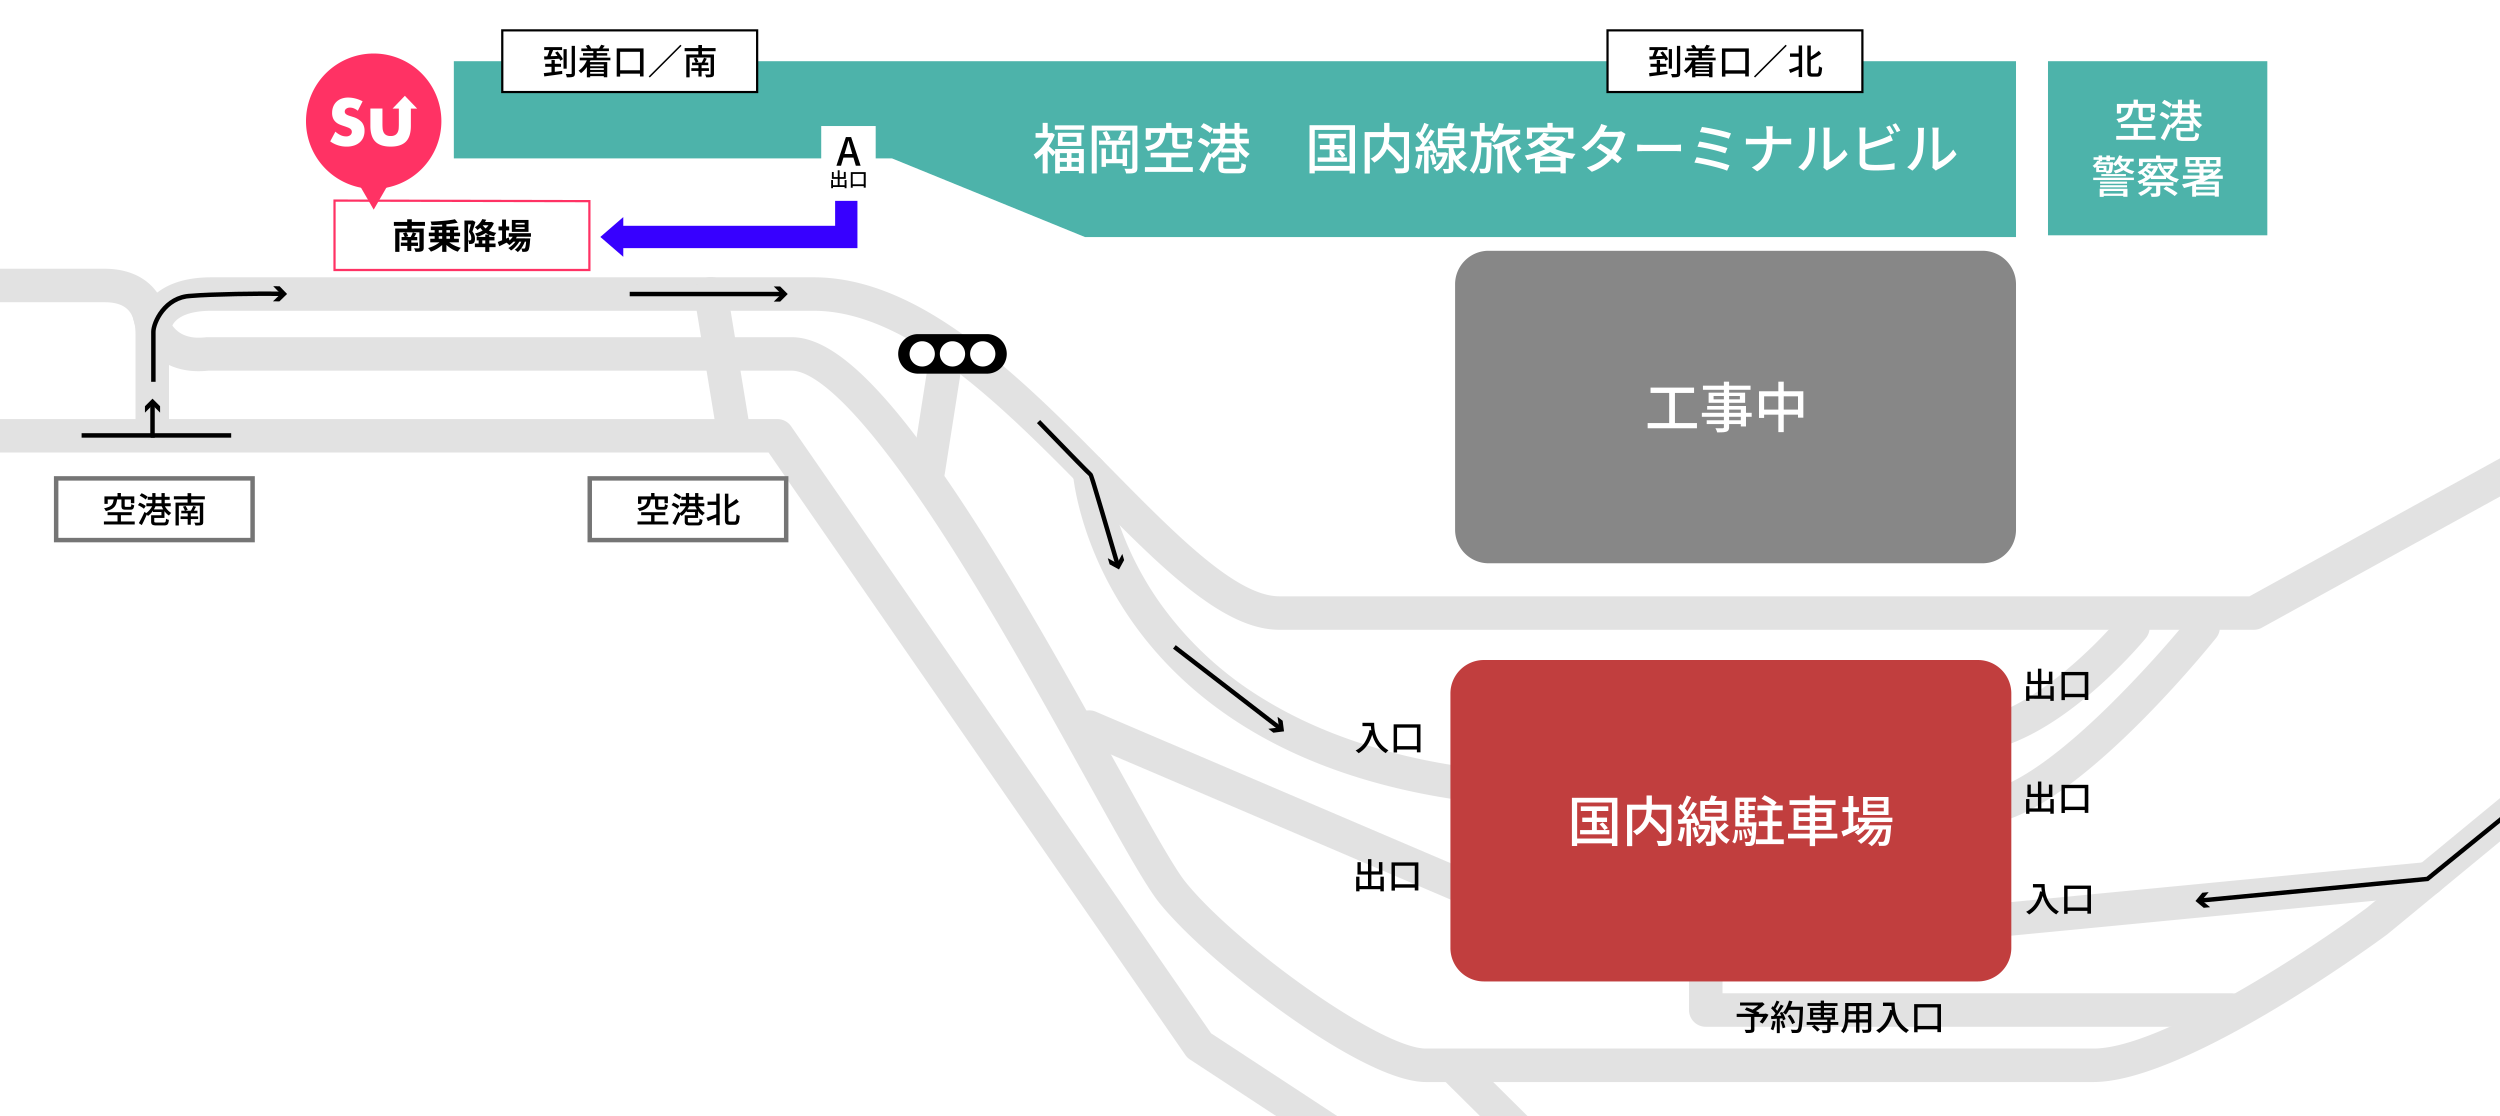 <svg xmlns="http://www.w3.org/2000/svg" xmlns:xlink="http://www.w3.org/1999/xlink" width="1120" height="500" viewBox="0 0 1120 500"><defs><clipPath id="a"><rect width="1120" height="500" transform="translate(87.918 -0.001)" fill="none"/></clipPath></defs><g transform="translate(-123 -6188)"><rect width="1120" height="500" transform="translate(123 6188)" fill="#fff"/><g transform="translate(35.082 6188.001)"><path d="M291.238,27.414V70.97H487.556l86.467,35.245H991.089v-78.8Z" fill="#4db3aa"/><g clip-path="url(#a)"><path d="M558.348,59.611h.464l.415-.1,1.268.829a21.935,21.935,0,0,1-2.183,4.369,26.529,26.529,0,0,1-2.965,3.807,20.83,20.83,0,0,1-3.271,2.855,4.811,4.811,0,0,0-.3-.732q-.207-.416-.415-.806a2.483,2.483,0,0,0-.4-.585,16.928,16.928,0,0,0,2.977-2.441,22.9,22.9,0,0,0,2.624-3.209,14.727,14.727,0,0,0,1.793-3.55Zm-6.492,0H559.2v2.074h-7.346Zm3.173-4.563h2.245v5.564h-2.245Zm0,12.324,2.245-2.734V77.67h-2.245Zm2.465-2.172q.243.2.72.6t1.024.891l1,.891q.451.4.647.6l-1.366,1.854q-.27-.34-.708-.854t-.927-1.049q-.489-.535-.94-1.013t-.769-.768Zm3-9.054h13.129v1.977H560.495Zm.122,10.591h12.861V77.621h-2.221V68.616H562.74V77.67h-2.123Zm1.245-7.248H572.38V65.37H561.862Zm0,11.275H572.38v1.757H561.862Zm0,3.953H572.38V76.6H561.862Zm2.075-11.128h6.32V61.295h-6.32Zm1.952,4.27h2.074v8.175h-2.074Z" fill="#fff"/><path d="M577.016,56.268h19.157v2.2H579.261v19.23h-2.245Zm3.246,6.687h14.056v1.928H580.262Zm1.147,3.514h1.977v8.272h-1.977Zm.439-7.1,1.83-.634a9.607,9.607,0,0,1,1.1,1.806,10.227,10.227,0,0,1,.684,1.781l-1.952.732a8.043,8.043,0,0,0-.623-1.818,13.026,13.026,0,0,0-1.037-1.867m.586,11.884h9.395v1.9h-9.395Zm3.587-6.662h2.123V72.2h-2.123Zm4.393-6,2.294.586q-.562,1-1.135,2.05T590.511,63l-1.756-.537q.291-.535.6-1.22t.6-1.391q.293-.707.464-1.269m.439,7.883h1.977v7.906h-1.977Zm4.344-10.2h2.27V75.083a3.588,3.588,0,0,1-.233,1.439,1.659,1.659,0,0,1-.842.806,4.56,4.56,0,0,1-1.537.341q-.953.074-2.44.049a6.285,6.285,0,0,0-.3-1.074,8.718,8.718,0,0,0-.452-1.049q.953.025,1.83.037t1.172-.012a.713.713,0,0,0,.415-.135.568.568,0,0,0,.122-.426Z" fill="#fff"/><path d="M600.833,74.888h21.475v2.1H600.833Zm6.809-15.594h2.416a17.158,17.158,0,0,1-.6,2.953,6.884,6.884,0,0,1-1.245,2.355,6.992,6.992,0,0,1-2.306,1.782,16.2,16.2,0,0,1-3.758,1.256,3.514,3.514,0,0,0-.306-.647c-.138-.235-.289-.475-.45-.719a3.124,3.124,0,0,0-.489-.586,15.585,15.585,0,0,0,3.3-.952,5.781,5.781,0,0,0,1.975-1.342,4.727,4.727,0,0,0,1.025-1.806,11.5,11.5,0,0,0,.439-2.294M601.2,57.415h20.815v4.71h-2.391V59.538h-16.13v3.075H601.2Zm2.2,11.006h16.813v2.1H603.4Zm6.932-13.373h2.366v3.807h-2.366Zm0,14.325h2.366v6.638h-2.366Zm2.732-10.152h2.271v4.734c0,.326.06.529.182.61a1.716,1.716,0,0,0,.818.122h2.708a.873.873,0,0,0,.524-.134.824.824,0,0,0,.256-.537,10.881,10.881,0,0,0,.122-1.208,3.932,3.932,0,0,0,.575.306c.234.106.479.2.731.292a6.307,6.307,0,0,0,.7.208,6.444,6.444,0,0,1-.414,1.866,1.765,1.765,0,0,1-.818.928,3.315,3.315,0,0,1-1.427.256h-3.247a5.675,5.675,0,0,1-1.855-.232,1.424,1.424,0,0,1-.877-.83,4.36,4.36,0,0,1-.245-1.622Z" fill="#fff"/><path d="M624.531,63.491l1.268-1.732a13.938,13.938,0,0,1,1.562.671q.805.4,1.513.842a9.906,9.906,0,0,1,1.171.83L628.7,66.029a7.154,7.154,0,0,0-1.123-.878q-.707-.463-1.5-.9a16.017,16.017,0,0,0-1.548-.757m.633,12.519q.586-.951,1.27-2.245t1.391-2.758q.707-1.464,1.317-2.855l1.807,1.391q-.538,1.294-1.16,2.66t-1.269,2.7q-.647,1.329-1.281,2.5ZM625.8,56.9l1.293-1.708a14.723,14.723,0,0,1,1.538.732q.8.44,1.513.891a7.8,7.8,0,0,1,1.171.891l-1.366,1.879a8.569,8.569,0,0,0-1.111-.9q-.7-.487-1.5-.964T625.8,56.9m9.078,6.589,1.977.684a18.113,18.113,0,0,1-1.428,2.635,18.575,18.575,0,0,1-1.843,2.392,12.4,12.4,0,0,1-2.049,1.83,5.563,5.563,0,0,0-.452-.6q-.28-.33-.586-.635a7.128,7.128,0,0,0-.548-.5,11.208,11.208,0,0,0,1.916-1.537,14.811,14.811,0,0,0,1.719-2.038,13.955,13.955,0,0,0,1.294-2.233m-4.466-1.317H647.4v2.1H630.411Zm.976-4.49h15.3v2.1h-15.3Zm2.367,12.86h2.172V74.79a.676.676,0,0,0,.317.671,4.088,4.088,0,0,0,1.465.159h4.856a1.815,1.815,0,0,0,.915-.183,1.14,1.14,0,0,0,.439-.757,11.381,11.381,0,0,0,.208-1.72,3.92,3.92,0,0,0,.964.488,8.377,8.377,0,0,0,1.037.317,8.425,8.425,0,0,1-.464,2.4,2.059,2.059,0,0,1-1.025,1.159,4.7,4.7,0,0,1-1.928.317h-5.173a8.47,8.47,0,0,1-2.294-.244,1.821,1.821,0,0,1-1.159-.854,3.712,3.712,0,0,1-.33-1.733Zm.806-15.472H636.8v8.639H634.56Zm.171,15.472h6.2V68.3h-5.881v-1.83h8V72.4h-8.321Zm6.247-15.472h2.27V63.76h-2.27Zm1.952,8.346a11.593,11.593,0,0,0,1.232,2.147,12.647,12.647,0,0,0,1.708,1.941,10.282,10.282,0,0,0,1.941,1.427q-.27.221-.586.525a5.657,5.657,0,0,0-.586.659c-.179.236-.333.451-.463.647a11.868,11.868,0,0,1-2.038-1.77,15.916,15.916,0,0,1-1.794-2.33,18,18,0,0,1-1.366-2.587Z" fill="#fff"/><path d="M674.581,56.1h20.377v21.6h-2.44V58.22H676.924V77.694h-2.343Zm1.269,18.229h17.79v2.147H675.85Zm2.391-3.782h13.1v1.9h-13.1Zm.318-10.591h12.323V62H678.559Zm.659,5h11.1v1.977h-11.1Zm4.344-4.343h2.172V71.569h-2.172Zm3.367,7.3,1.465-.805a17.418,17.418,0,0,1,1.293,1.281,8.728,8.728,0,0,1,1,1.281l-1.563.9a11.147,11.147,0,0,0-.975-1.318q-.636-.756-1.221-1.342" fill="#fff"/><path d="M699.277,59.172H717.9v2.27H701.6v16.3h-2.319Zm8.737-4.124h2.391v5.247a22.272,22.272,0,0,1-.146,2.489,15.973,15.973,0,0,1-.537,2.636,11.618,11.618,0,0,1-1.16,2.647,12.709,12.709,0,0,1-1.988,2.526,14.943,14.943,0,0,1-3,2.269,3.991,3.991,0,0,0-.439-.573q-.294-.33-.611-.647a4.079,4.079,0,0,0-.609-.512,13.3,13.3,0,0,0,2.855-1.989,9.911,9.911,0,0,0,1.782-2.2,9.7,9.7,0,0,0,.975-2.293,12.156,12.156,0,0,0,.4-2.27q.086-1.11.086-2.111Zm-.171,10.323L709.6,64.1q.854.78,1.842,1.683t1.928,1.83q.939.929,1.757,1.794t1.379,1.55l-1.9,1.513q-.512-.708-1.3-1.6t-1.708-1.854q-.916-.964-1.892-1.9t-1.854-1.744m9.029-6.2h2.27V74.888a3.839,3.839,0,0,1-.257,1.561,1.711,1.711,0,0,1-.964.854,6.014,6.014,0,0,1-1.842.33q-1.159.06-2.795.061a5.959,5.959,0,0,0-.171-.744c-.081-.285-.175-.566-.28-.842a6.5,6.5,0,0,0-.329-.732l1.574.048q.768.025,1.354.013c.39-.008.667-.013.83-.013a.8.8,0,0,0,.475-.146.576.576,0,0,0,.135-.439Z" fill="#fff"/><path d="M723.29,69.177l1.9.318a32.222,32.222,0,0,1-.622,3.416,14.451,14.451,0,0,1-.964,2.855c-.131-.082-.3-.175-.513-.281s-.426-.211-.646-.317a4.853,4.853,0,0,0-.549-.232,11.215,11.215,0,0,0,.891-2.66,31.188,31.188,0,0,0,.5-3.1M722,65.809q1.609-.1,3.806-.207t4.515-.256l.024,1.9q-2.172.171-4.295.318t-3.782.268Zm.171-5.393,1.17-1.537q.634.585,1.293,1.293t1.221,1.391a7.543,7.543,0,0,1,.855,1.245l-1.245,1.757a8.254,8.254,0,0,0-.831-1.33q-.535-.72-1.2-1.464t-1.268-1.355m6.564-2.537,1.9.878q-.855,1.366-1.891,2.88t-2.086,2.916q-1.05,1.4-1.978,2.477l-1.366-.781q.682-.806,1.44-1.843t1.476-2.172q.72-1.134,1.367-2.257t1.135-2.1M726,55.048l2,.732q-.465.927-.989,1.916t-1.049,1.891q-.525.9-.989,1.586l-1.561-.659a16.2,16.2,0,0,0,.939-1.671q.477-.964.915-1.965t.733-1.83m-.074,11.738h2V77.694h-2Zm1.9-3.2,1.659-.683q.488.8.952,1.744t.817,1.806a11.135,11.135,0,0,1,.525,1.574l-1.806.805a9.525,9.525,0,0,0-.451-1.61q-.33-.9-.769-1.854t-.927-1.782m.659,6,1.659-.513a16.368,16.368,0,0,1,.806,2.221,12.9,12.9,0,0,1,.438,2.074l-1.732.562a12.111,12.111,0,0,0-.4-2.1,16.741,16.741,0,0,0-.768-2.245m6.174-1.318h.415l.365-.049,1.245.513a13.635,13.635,0,0,1-2,4.9,10.523,10.523,0,0,1-3.173,3.075,2.862,2.862,0,0,0-.378-.549c-.171-.2-.349-.4-.537-.586a3.369,3.369,0,0,0-.5-.427,8.645,8.645,0,0,0,2.867-2.562,10.26,10.26,0,0,0,1.7-3.978Zm-3.344,0h3.832V70.2h-3.832Zm.781-10.761h11.812v8.858H732.1Zm2.1,3.563h7.517V59.343H734.2Zm0,3.489h7.517V62.784H734.2Zm2.758.927h2.074v9.883a3.716,3.716,0,0,1-.171,1.245,1.264,1.264,0,0,1-.708.708,3.708,3.708,0,0,1-1.293.305q-.781.06-1.928.061a5.74,5.74,0,0,0-.219-1,8.99,8.99,0,0,0-.367-1q.756.024,1.379.024t.842-.024a.477.477,0,0,0,.317-.073.38.38,0,0,0,.074-.269ZM736.98,55l2.587.439q-.465.953-.989,1.855t-.964,1.537l-1.952-.463q.34-.708.72-1.66t.6-1.708m1.806,10.615a18.532,18.532,0,0,0,.757,2.6,15,15,0,0,0,1.244,2.587,10.7,10.7,0,0,0,1.879,2.306,9.072,9.072,0,0,0,2.66,1.708,7.276,7.276,0,0,0-.489.549c-.178.22-.349.447-.512.684a5.561,5.561,0,0,0-.391.646,9.676,9.676,0,0,1-2.586-1.952,12.994,12.994,0,0,1-1.854-2.514,16.6,16.6,0,0,1-1.233-2.708,24.55,24.55,0,0,1-.745-2.538Zm4.2,1.611,1.879,1.391q-1.026.9-2.159,1.818a23.947,23.947,0,0,1-2.087,1.525l-1.391-1.1q.609-.487,1.306-1.111t1.342-1.293q.645-.67,1.11-1.232" fill="#fff"/><path d="M749.548,60.27h2.05v4.344a41.88,41.88,0,0,1-.232,4.283,21.631,21.631,0,0,1-.976,4.527,15.267,15.267,0,0,1-2.282,4.343,5.377,5.377,0,0,0-.817-.744q-.5-.378-.915-.647a14.47,14.47,0,0,0,1.684-2.965,16.819,16.819,0,0,0,.951-3.062,23.458,23.458,0,0,0,.427-3q.111-1.464.11-2.757ZM746.84,58.9h10.054v2.147H746.84Zm7.174,4.978h2.1v.976Q756.064,67.885,756,70t-.171,3.465a20.269,20.269,0,0,1-.257,2.111,2.993,2.993,0,0,1-.365,1.074,1.917,1.917,0,0,1-.672.646,2.7,2.7,0,0,1-.842.257q-.439.048-1.134.061c-.463.008-.94,0-1.427-.013a5.136,5.136,0,0,0-.184-1.049,4.573,4.573,0,0,0-.4-1.025q.683.073,1.232.086t.842.012a1.236,1.236,0,0,0,.415-.061.569.569,0,0,0,.292-.281,2.047,2.047,0,0,0,.269-.878q.1-.659.171-1.916t.134-3.258q.06-2,.11-4.9Zm-3.416,0h4.2v2.1h-4.2Zm.268-8.81h2.221v4.563h-2.221Zm8.566-.048,2.269.463a22.921,22.921,0,0,1-1.758,4.734,15.941,15.941,0,0,1-2.537,3.734,4.928,4.928,0,0,0-.537-.5q-.342-.281-.708-.537c-.244-.171-.455-.313-.635-.427a12.146,12.146,0,0,0,2.368-3.3,19.457,19.457,0,0,0,1.538-4.172m7.1,5.759,1.66,1.22a15.556,15.556,0,0,1-2.16,1.44q-1.257.708-2.672,1.366t-2.855,1.208q-1.44.549-2.734.94a6.26,6.26,0,0,0-.622-1.013,7.9,7.9,0,0,0-.768-.915q1.293-.292,2.721-.744t2.818-1.025q1.392-.573,2.587-1.208a14.653,14.653,0,0,0,2.025-1.269m-7.808,4.368h2.2V77.694h-2.2Zm.488-6.979h9.736v2.1h-9.736Zm4.808,5.661A35.805,35.805,0,0,0,765.1,68.75a17.025,17.025,0,0,0,1.806,4.125,8.936,8.936,0,0,0,2.721,2.842,6.059,6.059,0,0,0-.562.525,5.263,5.263,0,0,0-.573.708c-.171.252-.321.475-.451.671a10.617,10.617,0,0,1-2.941-3.282,19.514,19.514,0,0,1-1.916-4.612,44.413,44.413,0,0,1-1.171-5.6Zm3.855,1.2,1.635,1.44a26.879,26.879,0,0,1-2.257,2q-1.258,1-2.282,1.684L763.6,68.836q.659-.489,1.44-1.135t1.537-1.354q.756-.708,1.294-1.318" fill="#fff"/><path d="M786.787,61.222h.44l.39-.1,1.562.927A14.753,14.753,0,0,1,786.1,65.59a22.362,22.362,0,0,1-4.148,2.746,33.139,33.139,0,0,1-4.808,2.013,47.4,47.4,0,0,1-5.051,1.366,8.9,8.9,0,0,0-.489-1.061,6.1,6.1,0,0,0-.633-.988,40.848,40.848,0,0,0,4.782-1.135,31.831,31.831,0,0,0,4.539-1.745,20.5,20.5,0,0,0,3.819-2.331,11.423,11.423,0,0,0,2.672-2.891Zm-14.812-4.051H792.79v4.954h-2.342V59.27h-16.2v2.855h-2.269Zm7.37,2.294,2.465.488a20.322,20.322,0,0,1-3.234,3.526,20.7,20.7,0,0,1-4.649,2.99,6.214,6.214,0,0,0-.44-.6c-.178-.22-.365-.431-.56-.635a3.212,3.212,0,0,0-.562-.476,16.685,16.685,0,0,0,4.331-2.477,12.729,12.729,0,0,0,2.649-2.818m-3.759,10.664h13.788v7.516h-2.367V72.057h-9.152v5.637h-2.269Zm3-7.541a13.113,13.113,0,0,0,3.733,3.014,24.307,24.307,0,0,0,5.259,2.148,37.945,37.945,0,0,0,6.211,1.208,4.311,4.311,0,0,0-.537.671q-.269.4-.525.805a8.561,8.561,0,0,0-.426.744,35.335,35.335,0,0,1-6.26-1.5,25.086,25.086,0,0,1-5.381-2.55,16.712,16.712,0,0,1-4.1-3.637Zm-1.855,12.373h11.421v1.928H776.733Zm2.734-13.739h7.979V63H777.88Zm1.683-6.174h2.367v3.319H781.15Z" fill="#fff"/><path d="M808.018,56.415q-.366.537-.719,1.171t-.55,1a31.407,31.407,0,0,1-1.988,3,29.3,29.3,0,0,1-2.77,3.209,24.732,24.732,0,0,1-3.417,2.867l-2.074-1.61a20.453,20.453,0,0,0,3.648-2.831,22.762,22.762,0,0,0,2.55-2.953,23.451,23.451,0,0,0,1.61-2.537,8.917,8.917,0,0,0,.5-1.013,8.81,8.81,0,0,0,.427-1.184Zm8.151,3.612a6.537,6.537,0,0,0-.354.719q-.183.427-.3.793a25.044,25.044,0,0,1-.989,2.587,26.126,26.126,0,0,1-1.488,2.867,22.936,22.936,0,0,1-6.076,6.76,23.018,23.018,0,0,1-5.918,3.209l-2.221-1.952a21.543,21.543,0,0,0,4.259-1.782,20.634,20.634,0,0,0,3.307-2.281,22.147,22.147,0,0,0,2.512-2.5,18.585,18.585,0,0,0,1.672-2.343,23.731,23.731,0,0,0,1.342-2.538,12.931,12.931,0,0,0,.818-2.294h-8.712l.927-2.2h7.419a6.832,6.832,0,0,0,1-.073,4.441,4.441,0,0,0,.83-.2Zm-11.3,4.319q1.148.684,2.465,1.525t2.636,1.757q1.317.915,2.5,1.769t2.038,1.586L812.7,73.131q-.831-.756-1.989-1.684t-2.49-1.9q-1.329-.977-2.635-1.867t-2.4-1.6Z" fill="#fff"/><path d="M821.367,64.76l1.013.061c.4.024.83.045,1.293.061s.907.024,1.33.024h13.275q.879,0,1.586-.061t1.148-.085v3.026q-.417-.024-1.172-.073t-1.562-.049H825q-1,0-2,.036t-1.635.086Z" fill="#fff"/><path d="M847.991,70.446q1.221.2,2.783.5t3.22.684q1.66.378,3.283.793t3.038.842q1.414.428,2.416.817l-1.075,2.392a24.08,24.08,0,0,0-2.378-.842q-1.4-.428-3.039-.854t-3.306-.805q-1.671-.379-3.2-.672t-2.722-.463Zm1.293-7.052q1.269.219,2.929.549t3.441.732q1.781.4,3.379.829t2.746.843l-.952,2.366q-1.073-.388-2.635-.841T854.861,67q-1.77-.414-3.465-.756t-3.014-.537Zm1.1-6.516q.951.123,2.27.354t2.8.525q1.488.292,2.966.634t2.77.695q1.293.356,2.22.672l-1,2.391a19.734,19.734,0,0,0-2.11-.683q-1.258-.342-2.709-.695t-2.929-.672q-1.476-.316-2.8-.561t-2.38-.366Z" fill="#fff"/><path d="M870.077,62.051a11.173,11.173,0,0,0,1.122.11q.659.038,1.342.037h15.5q.706,0,1.366-.037t.975-.085v2.635a8.574,8.574,0,0,0-1.024-.061q-.708-.012-1.342-.012H872.59q-.732,0-1.391.024c-.439.017-.814.041-1.122.074ZM879.35,59.2q0-.585-.062-1.378a5.81,5.81,0,0,0-.207-1.257h3.075q-.074.463-.122,1.269t-.049,1.366v5a20.121,20.121,0,0,1-.341,3.782,12.837,12.837,0,0,1-1.135,3.356,11.623,11.623,0,0,1-2.111,2.916,16.3,16.3,0,0,1-3.27,2.513l-2.391-1.781a13.2,13.2,0,0,0,3.074-1.965,9.734,9.734,0,0,0,2.05-2.464A10.37,10.37,0,0,0,879,67.6a15.708,15.708,0,0,0,.354-3.4v-5Z" fill="#fff"/><path d="M893.527,74.888a9.928,9.928,0,0,0,2.636-2.673,12.94,12.94,0,0,0,1.586-3.258,10.494,10.494,0,0,0,.415-2.025q.145-1.221.208-2.6t.073-2.721q.012-1.343.012-2.392a10.832,10.832,0,0,0-.049-1.1,6.823,6.823,0,0,0-.147-.877h2.831c0,.065-.012.2-.037.4s-.045.439-.06.707-.025.55-.025.842q0,1.05-.024,2.453t-.11,2.891q-.086,1.491-.219,2.831a12.456,12.456,0,0,1-.4,2.245,13.4,13.4,0,0,1-1.66,3.759,13.547,13.547,0,0,1-2.684,3.074Zm11.25.219a6.763,6.763,0,0,0,.122-.719,6.931,6.931,0,0,0,.049-.819V59.123a9.886,9.886,0,0,0-.073-1.292c-.049-.359-.074-.578-.074-.661h2.831c0,.083-.02.3-.061.661a11.838,11.838,0,0,0-.061,1.292V72.618a15.327,15.327,0,0,0,2.27-1.3,18.773,18.773,0,0,0,2.343-1.916A14.932,14.932,0,0,0,914.148,67l1.488,2.1a19.132,19.132,0,0,1-2.452,2.66,28.248,28.248,0,0,1-2.928,2.318,24.92,24.92,0,0,1-2.941,1.757,4.047,4.047,0,0,0-.561.33q-.221.158-.367.28Z" fill="#fff"/><path d="M923.715,57.147c-.033.325-.065.692-.1,1.1s-.048.789-.048,1.147V72.008a1.5,1.5,0,0,0,.4,1.208,2.892,2.892,0,0,0,1.257.5q.561.072,1.379.122c.545.032,1.1.048,1.672.048q.949,0,2.1-.048t2.306-.147q1.158-.1,2.208-.256a18.336,18.336,0,0,0,1.806-.354v2.806q-1.1.147-2.6.257t-3.063.17q-1.561.062-2.9.061-1.124,0-2.172-.061t-1.831-.182a4.31,4.31,0,0,1-2.281-1.062,3.1,3.1,0,0,1-.818-2.331V59.392q0-.292-.024-.695t-.049-.806a5.08,5.08,0,0,0-.1-.744Zm-1.27,7.614q1.123-.245,2.454-.6t2.683-.769q1.356-.416,2.624-.866t2.27-.891q.609-.245,1.2-.537t1.172-.659l1.073,2.465q-.611.245-1.293.524l-1.269.525q-1.1.439-2.49.9t-2.878.915q-1.491.451-2.916.842t-2.625.684ZM934.5,56.244a10.016,10.016,0,0,1,.671,1.025c.235.407.468.814.7,1.22s.423.773.586,1.1l-1.587.683q-.365-.732-.915-1.708a18.43,18.43,0,0,0-1.037-1.659Zm2.757-1.025c.212.293.443.643.7,1.049s.5.81.744,1.208a8.011,8.011,0,0,1,.561,1.062l-1.586.683q-.366-.781-.915-1.72a17.116,17.116,0,0,0-1.062-1.623Z" fill="#fff"/><path d="M942.334,74.888a9.927,9.927,0,0,0,2.636-2.673,12.938,12.938,0,0,0,1.586-3.258,10.494,10.494,0,0,0,.415-2.025q.145-1.221.208-2.6t.073-2.721q.012-1.343.012-2.392a10.832,10.832,0,0,0-.049-1.1,6.834,6.834,0,0,0-.147-.877H949.9c0,.065-.012.2-.037.4s-.045.439-.06.707-.025.55-.025.842q0,1.05-.024,2.453t-.11,2.891q-.086,1.491-.219,2.831a12.461,12.461,0,0,1-.4,2.245,13.4,13.4,0,0,1-1.66,3.759,13.548,13.548,0,0,1-2.684,3.074Zm11.25.219a6.763,6.763,0,0,0,.122-.719,6.944,6.944,0,0,0,.049-.819V59.123a9.886,9.886,0,0,0-.073-1.292c-.049-.359-.074-.578-.074-.661h2.831c0,.083-.02.3-.061.661a11.838,11.838,0,0,0-.061,1.292V72.618a15.324,15.324,0,0,0,2.27-1.3A18.774,18.774,0,0,0,960.93,69.4,14.935,14.935,0,0,0,962.955,67l1.488,2.1a19.132,19.132,0,0,1-2.452,2.66,28.248,28.248,0,0,1-2.928,2.318,24.92,24.92,0,0,1-2.941,1.757,4.048,4.048,0,0,0-.561.33q-.22.158-.367.28Z" fill="#fff"/><path d="M976.089,252.347H754.8a15,15,0,0,1-15-15v-110a15,15,0,0,1,15-15H976.089a15,15,0,0,1,15,15v110a15,15,0,0,1-15,15" fill="#878787"/><path d="M826.068,189.534h22.085v2.318H826.068Zm1.294-15.886h19.5v2.391h-19.5Zm8.346,1.269h2.587v15.544h-2.587Z" fill="#fff"/><path d="M850.35,184.921h22.329v1.806H850.35Zm.488-12.152h21.328v1.854H850.838Zm1.684,15.5h16.5v1.708h-16.5Zm.2-6.369h17.4v9.152H867.8v-7.541H852.717Zm.659-6h16.35v4.539h-16.35Zm2.221,3h11.787V177.4H855.6Zm4.612-7.907h2.343v20.279a2.842,2.842,0,0,1-.269,1.391,1.69,1.69,0,0,1-.9.707,6.216,6.216,0,0,1-1.635.281q-1,.062-2.562.061a4.387,4.387,0,0,0-.3-.951,7.09,7.09,0,0,0-.476-.928q.683.024,1.342.037c.44.008.825.008,1.159,0s.574-.012.72-.012a.8.8,0,0,0,.464-.135.611.611,0,0,0,.122-.451Z" fill="#fff"/><path d="M875.949,175.282h19.864v11.836h-2.391v-9.566H878.243v9.688h-2.294Zm1.2,8.224h17.644v2.269H877.145Zm7.467-12.519h2.416v22.622h-2.416Z" fill="#fff"/><path d="M352.463,121.461H237.282v-32.1l115.181.25Zm-114.181-1H351.463V90.612l-113.181-.245Z" fill="#ff3264"/><path d="M264.373,99.434H278.3v1.757H264.373Zm.6,2.934h11.358v1.726h-9.475v8.737h-1.883Zm2.526,6.306h7.687v1.506h-7.687Zm.329-2.494h7.013v1.459h-7.013Zm.6-1.663,1.49-.439a5.743,5.743,0,0,1,.527.863,7.34,7.34,0,0,1,.368.847l-1.569.518a4.917,4.917,0,0,0-.33-.879,8.809,8.809,0,0,0-.486-.91m1.914-6.275h2.056v5.35h-2.056Zm.063,8.66h1.773v5.522H270.4Zm2.447-2.793,1.585.439q-.313.566-.62,1.091c-.2.35-.4.656-.588.917l-1.333-.407c.114-.189.232-.4.352-.644s.233-.481.337-.721.194-.465.267-.675m2.95-1.741h1.929v8.581a2.345,2.345,0,0,1-.188,1.043,1.2,1.2,0,0,1-.659.557,3.586,3.586,0,0,1-1.185.243q-.7.039-1.655.039a4.267,4.267,0,0,0-.243-.816,6.264,6.264,0,0,0-.368-.784l.8.032c.271.01.52.013.745.007s.374-.007.447-.007a.459.459,0,0,0,.3-.071.312.312,0,0,0,.079-.243Z"/><path d="M285.535,107.858l1.6.69a10.315,10.315,0,0,1-1.24,1.3,14.067,14.067,0,0,1-1.513,1.168,15.365,15.365,0,0,1-1.671.973,15.817,15.817,0,0,1-1.741.745c-.1-.157-.215-.337-.362-.541s-.3-.4-.463-.589a4.5,4.5,0,0,0-.462-.47,15.484,15.484,0,0,0,1.694-.58A14.892,14.892,0,0,0,283,109.78a12.649,12.649,0,0,0,1.428-.918,7.271,7.271,0,0,0,1.105-1m-5.506-3.655h14.009v1.616H280.029Zm.643,2.745h12.817v1.6H280.672Zm11.06-8.737,1.224,1.552q-1.209.252-2.644.448t-2.972.329q-1.539.133-3.091.212t-3,.094a5.337,5.337,0,0,0-.157-.808,4.608,4.608,0,0,0-.267-.777q1.443-.046,2.942-.133t2.941-.212q1.443-.125,2.737-.306t2.283-.4m-10.809,3.278h12.284v1.616H280.923Zm1.725.534h1.836v5.726h-1.836Zm3.373-2.432h1.9v13.256h-1.9Zm2.4,8.22a7.769,7.769,0,0,0,1.568,1.318,13.356,13.356,0,0,0,2.1,1.114,16.149,16.149,0,0,0,2.305.784,5.313,5.313,0,0,0-.5.51,7.455,7.455,0,0,0-.494.635q-.227.33-.383.581a13.857,13.857,0,0,1-1.765-.729,14.188,14.188,0,0,1-1.687-.989,14.376,14.376,0,0,1-1.513-1.184,11.234,11.234,0,0,1-1.264-1.334Zm1.082-5.788h1.836v5.726H289.5Z"/><path d="M295.983,98.807h3.7V100.5h-2.055v12.377h-1.648Zm3.138,0h.3l.267-.063,1.223.706c-.126.439-.266.915-.424,1.427s-.316,1.015-.478,1.506-.317.941-.463,1.349a4.792,4.792,0,0,1,.941,1.695,5.624,5.624,0,0,1,.22,1.49,4.075,4.075,0,0,1-.165,1.255,1.464,1.464,0,0,1-.541.769,1.863,1.863,0,0,1-.415.2,3.393,3.393,0,0,1-.479.125,7.9,7.9,0,0,1-1.036.031,4.823,4.823,0,0,0-.117-.8,2.832,2.832,0,0,0-.29-.8c.147.011.275.016.384.016h.306a.749.749,0,0,0,.439-.141.58.58,0,0,0,.2-.338,2.437,2.437,0,0,0,.055-.556,4.4,4.4,0,0,0-.212-1.255,4.319,4.319,0,0,0-.87-1.491c.1-.355.212-.745.321-1.168s.22-.85.33-1.279.209-.829.3-1.2.159-.682.212-.933Zm4.847-.659,1.758.3a12.682,12.682,0,0,1-1.554,2.463,10.456,10.456,0,0,1-2.368,2.133,2.976,2.976,0,0,0-.323-.431,5.052,5.052,0,0,0-.447-.455,2.32,2.32,0,0,0-.438-.322,8.355,8.355,0,0,0,2.117-1.749,8.055,8.055,0,0,0,1.255-1.937m-3.31,10.965h9.271V110.7h-9.271Zm6.7-9.648h.331l.329-.078,1.145.533a8.614,8.614,0,0,1-1.231,2.244,9.507,9.507,0,0,1-1.742,1.741,11.579,11.579,0,0,1-2.133,1.294,15.028,15.028,0,0,1-2.409.887,5.7,5.7,0,0,0-.416-.769,4.536,4.536,0,0,0-.525-.706,13.692,13.692,0,0,0,2.173-.706,10.434,10.434,0,0,0,1.93-1.059,8,8,0,0,0,1.545-1.4,5.712,5.712,0,0,0,1-1.726Zm-5.882,6.684h7.97v1.537h-7.97Zm.879.674h1.632v2.918h-1.632Zm1.584-6.307a6,6,0,0,0,1.459,1.742,8.632,8.632,0,0,0,2.165,1.294,12.162,12.162,0,0,0,2.745.777,4.529,4.529,0,0,0-.6.721q-.313.456-.5.785a11.9,11.9,0,0,1-2.879-1,8.9,8.9,0,0,1-2.267-1.632,9.445,9.445,0,0,1-1.647-2.228Zm-.376-1.051h4.157v1.459h-4.157Zm1.756,5.648h1.819v7.766h-1.819Z"/><path d="M310.9,108.408q.61-.22,1.419-.549t1.717-.714q.91-.384,1.8-.777l.408,1.616q-1.178.612-2.4,1.224t-2.243,1.114Zm.36-6.966h4.785v1.773h-4.785Zm1.585-3.106h1.757v9.757h-1.757Zm5.3,6.715,1.616.408a9.394,9.394,0,0,1-1.577,2.486,10.605,10.605,0,0,1-2.11,1.875q-.141-.158-.369-.385t-.47-.431a5.363,5.363,0,0,0-.431-.33,7.793,7.793,0,0,0,1.984-1.545,6.942,6.942,0,0,0,1.357-2.078m1.4,2.07,1.224.722a9.522,9.522,0,0,1-1.028,1.647,13.385,13.385,0,0,1-1.388,1.553,9.344,9.344,0,0,1-1.506,1.192,5.272,5.272,0,0,0-.557-.6,4.346,4.346,0,0,0-.667-.517,8.05,8.05,0,0,0,1.53-1.036,10.518,10.518,0,0,0,1.388-1.419,8.26,8.26,0,0,0,1-1.546m-3.7-2.651h9.946v1.584h-9.946Zm1.381-5.93h7.467v5.334h-7.467Zm.329,8.252H324v1.49h-6.447Zm4.361.313,1.271.691a10.825,10.825,0,0,1-.8,1.922,13.28,13.28,0,0,1-1.161,1.827,7.477,7.477,0,0,1-1.35,1.4,4.756,4.756,0,0,0-.611-.565,4.809,4.809,0,0,0-.737-.486,6.384,6.384,0,0,0,1.427-1.255,10.027,10.027,0,0,0,1.168-1.694,9.855,9.855,0,0,0,.793-1.836M318.9,100.58h4.048v-.737H318.9Zm0,1.992h4.048v-.753H318.9Zm4.816,4.22h1.741a5.534,5.534,0,0,1-.047.659q-.093,1.521-.227,2.5a11.33,11.33,0,0,1-.29,1.522,1.96,1.96,0,0,1-.377.776,1.268,1.268,0,0,1-.479.376,2.34,2.34,0,0,1-.572.158c-.178.02-.4.036-.683.047a8.962,8.962,0,0,1-.9-.016,3.951,3.951,0,0,0-.126-.761,2.322,2.322,0,0,0-.3-.714q.377.031.675.039c.2.006.35.008.454.008a.89.89,0,0,0,.259-.031.431.431,0,0,0,.2-.141,1.529,1.529,0,0,0,.259-.6,10.319,10.319,0,0,0,.22-1.31q.1-.863.2-2.243Z"/><rect width="114.181" height="27.636" transform="translate(312.936 13.596)" fill="#fff"/><path d="M427.617,41.732H312.435V13.1H427.617Zm-114.181-1H426.618V14.1H313.436Z"/><path d="M331.543,32.763q1.018-.126,2.368-.283t2.863-.345q1.514-.187,2.988-.376l.047,1.38q-1.443.2-2.885.4t-2.77.376q-1.326.18-2.393.321Zm.125-7.483,2.079-.071,2.486-.086q1.317-.047,2.651-.11l-.047,1.271-2.526.157q-1.269.078-2.431.133l-2.1.1Zm.047-4.173h8.032V22.44h-8.032Zm.455,7.483h7.091v1.333H332.17Zm2.039-6.715,1.6.33q-.266.675-.564,1.412t-.6,1.42q-.3.682-.58,1.2l-1.27-.345q.25-.534.517-1.247c.178-.477.348-.957.51-1.444s.29-.928.384-1.326m.785,4.989h1.474V32.9l-1.474.22Zm1.6-3.247,1.115-.6q.453.532.926,1.168t.87,1.248a7.669,7.669,0,0,1,.6,1.082l-1.177.69a8.938,8.938,0,0,0-.581-1.113q-.377-.629-.839-1.279t-.918-1.2M340.375,22H341.8v8.77h-1.427Zm3.655-1.459h1.459V32.794a2.514,2.514,0,0,1-.173,1.051,1.067,1.067,0,0,1-.6.533,3.875,3.875,0,0,1-1.144.228q-.723.056-1.71.055a5.717,5.717,0,0,0-.5-1.522q.768.017,1.411.024t.879.008a.471.471,0,0,0,.3-.094.4.4,0,0,0,.079-.283Z"/><path d="M351.058,26.378l1.474.345a14.034,14.034,0,0,1-1.819,3.459,12,12,0,0,1-2.51,2.6,2.936,2.936,0,0,0-.314-.361L347.474,32a2.381,2.381,0,0,0-.385-.321,9.514,9.514,0,0,0,2.377-2.275,11.015,11.015,0,0,0,1.592-3.028m-3.42-.549H361.38v1.192H347.638Zm.721-4.11h12.362V22.9H348.359Zm.738,2.087h10.872V24.92H349.1Zm1.223-3.3,1.3-.439a6.048,6.048,0,0,1,.643.8,5.1,5.1,0,0,1,.455.8l-1.365.533a5.346,5.346,0,0,0-.439-.839,9.117,9.117,0,0,0-.6-.855m.518,7.311h9.131v6.792h-1.538V28.9h-6.118v5.742h-1.475Zm.785,5.208h7.561v1.083h-7.561Zm.016-3.342h7.4v.878h-7.4Zm0,1.648h7.4v.894h-7.4Zm2.086-8.785h1.521v4.22h-1.521Zm3.53-2.5,1.584.439q-.345.456-.69.879t-.627.722l-1.24-.424q.235-.345.518-.8a8.856,8.856,0,0,0,.455-.816"/><path d="M364.2,21.688h12.032V34.253H374.62V23.193h-8.879V34.316H364.2Zm.722,9.789h10.746V33H364.926Z"/><rect width="20.078" height="0.688" transform="translate(378.542 34.237) rotate(-44.998)"/><path d="M394.637,21.547H408.5v1.4H394.637Zm.737,2.839h11.358v1.38h-9.867V34.63h-1.491Zm2.259,6.181h7.891v1.224h-7.891Zm.33-2.526h7.248v1.176h-7.248Zm.721-1.8,1.177-.361a7.489,7.489,0,0,1,.564.91,5.956,5.956,0,0,1,.393.879l-1.255.439a4.554,4.554,0,0,0-.353-.918,10.258,10.258,0,0,0-.526-.949m2.087-6.087H402.4v5.193h-1.631Zm.047,8.471h1.412V34.3h-1.412Zm2.494-2.745,1.255.377q-.3.58-.627,1.161a10.551,10.551,0,0,1-.628.988l-1.066-.329q.188-.3.384-.691c.13-.261.256-.523.376-.784s.222-.5.306-.722m2.965-1.49h1.506v8.66a2.1,2.1,0,0,1-.156.909,1,1,0,0,1-.6.471,3.727,3.727,0,0,1-1.106.188q-.683.031-1.639.032a3.161,3.161,0,0,0-.2-.652,5.049,5.049,0,0,0-.306-.635c.3.01.6.018.887.024s.545.005.776,0,.387-.008.471-.008a.424.424,0,0,0,.29-.071.364.364,0,0,0,.07-.258Z"/><rect width="24.403" height="30.91" transform="translate(455.822 56.461)" fill="#fff"/><path d="M462.63,74.248,466.883,61.4h2.336l4.253,12.847h-2.144l-2.074-6.973q-.315-1.045-.61-2.118t-.593-2.152h-.07q-.279,1.1-.584,2.161t-.619,2.109L464.7,74.248Zm2.4-5.247h6v1.6h-6Z"/><path d="M460.276,80.645h.828v3.66h-.828Zm.331-3.6h.829v2.284h4.514V77.036h.862v3.086h-6.205Zm.07,5.918h6.066v.811h-6.066Zm2.545-6.685h.846v7.173h-.846Zm3.086,4.367h.854V84.3h-.854Z"/><path d="M469.079,77.1h6.685v6.981h-.9V77.934h-4.932v6.179h-.855Zm.4,5.439h5.97v.845h-5.97Z"/><path d="M356.866,106.155l10.282,8.9V97.251Z" fill="#3700ff"/><path d="M472.048,111.155H365.7v-10h96.351V89.979h10Z" fill="#3700ff"/><rect width="114.181" height="27.636" transform="translate(808.087 13.596)" fill="#fff"/><path d="M922.769,41.732H807.588V13.1H922.769Zm-114.181-1H921.769V14.1H808.588Z"/><path d="M826.694,32.763q1.019-.126,2.369-.283t2.863-.345q1.513-.187,2.988-.376l.047,1.38q-1.443.2-2.886.4l-2.769.376q-1.326.18-2.393.321Zm.126-7.483,2.078-.071,2.486-.086q1.319-.047,2.651-.11l-.046,1.271-2.526.157q-1.27.078-2.431.133l-2.1.1Zm.047-4.173H834.9V22.44h-8.032Zm.455,7.483h7.091v1.333h-7.091Zm2.039-6.715,1.6.33q-.266.675-.565,1.412c-.2.492-.4.965-.6,1.42s-.392.855-.58,1.2l-1.271-.345c.168-.356.339-.771.518-1.247s.347-.957.51-1.444.29-.928.384-1.326m.784,4.989h1.474V32.9l-1.474.22Zm1.6-3.247,1.115-.6q.453.532.925,1.168t.871,1.248a7.551,7.551,0,0,1,.6,1.082l-1.176.69A8.943,8.943,0,0,0,833.5,26.1q-.377-.629-.839-1.279t-.918-1.2M835.526,22h1.428v8.77h-1.428Zm3.655-1.459h1.459V32.794a2.534,2.534,0,0,1-.172,1.051,1.071,1.071,0,0,1-.6.533,3.875,3.875,0,0,1-1.145.228q-.722.056-1.71.055a5.621,5.621,0,0,0-.5-1.522q.77.017,1.412.024t.879.008a.474.474,0,0,0,.3-.094.4.4,0,0,0,.078-.283Z"/><path d="M846.209,26.378l1.474.345a14.032,14.032,0,0,1-1.819,3.459,12.009,12.009,0,0,1-2.511,2.6,2.829,2.829,0,0,0-.313-.361L842.624,32a2.382,2.382,0,0,0-.384-.321,9.494,9.494,0,0,0,2.376-2.275,11.045,11.045,0,0,0,1.593-3.028m-3.42-.549h13.742v1.192H842.789Zm.721-4.11h12.361V22.9H843.51Zm.738,2.087h10.871V24.92H844.248Zm1.223-3.3,1.3-.439a6.051,6.051,0,0,1,.644.8,5.1,5.1,0,0,1,.455.8l-1.365.533a5.28,5.28,0,0,0-.44-.839,9.117,9.117,0,0,0-.6-.855m.518,7.311h9.13v6.792h-1.537V28.9h-6.118v5.742h-1.475Zm.784,5.208h7.562v1.083h-7.562Zm.016-3.342h7.4v.878h-7.4Zm0,1.648h7.4v.894h-7.4Zm2.087-8.785H850.4v4.22h-1.521Zm3.529-2.5,1.585.439q-.347.456-.69.879t-.628.722l-1.24-.424q.237-.345.518-.8a8.645,8.645,0,0,0,.455-.816"/><path d="M859.355,21.688h12.033V34.253h-1.617V23.193h-8.878V34.316h-1.538Zm.722,9.789h10.745V33H860.077Z"/><rect width="20.078" height="0.688" transform="translate(873.693 34.237) rotate(-45)"/><path d="M889.318,31.178q.644-.2,1.475-.5t1.765-.643q.933-.345,1.875-.706l.282,1.349q-1.209.534-2.455,1.059t-2.267.95Zm.518-7.216h4.628v1.49h-4.628Zm3.89-3.592h1.537V34.52h-1.537Zm3.875.015h1.553v11.5a1.546,1.546,0,0,0,.134.808c.088.121.29.181.6.181H901.9a.571.571,0,0,0,.518-.275,2.509,2.509,0,0,0,.251-.98q.079-.707.126-1.977a3.9,3.9,0,0,0,.439.282,3.763,3.763,0,0,0,.518.244,3.691,3.691,0,0,0,.471.149,15.185,15.185,0,0,1-.275,2.345,2.357,2.357,0,0,1-.636,1.279,1.849,1.849,0,0,1-1.27.392H899.7a2.984,2.984,0,0,1-1.27-.22,1.259,1.259,0,0,1-.644-.761,4.744,4.744,0,0,1-.188-1.5Zm5.146,2.369,1.082,1.318q-.753.564-1.647,1.114t-1.828,1.082q-.933.534-1.828,1a3.646,3.646,0,0,0-.258-.6,5.144,5.144,0,0,0-.337-.565q.862-.471,1.741-1.043t1.679-1.176q.8-.6,1.4-1.138"/><path d="M1097.6,282.144H661.059c-25.494,0-53.387-28.315-85.683-61.1-37.777-38.349-80.593-81.815-122.993-81.815H182.738c-7.725,0-13.346,1.623-16.256,4.692a8.68,8.68,0,0,0-2.374,5.992l-.014-.159-14.924,1.5a23.545,23.545,0,0,1,6.044-17.242c5.872-6.493,15.132-9.785,27.524-9.785H452.383c48.679,0,93.836,45.843,133.68,86.289,28.687,29.121,55.781,56.628,75,56.628h434.618l128.052-70.528a7.5,7.5,0,1,1,7.235,13.139l-129.74,71.458a7.5,7.5,0,0,1-3.619.931" fill="#e2e2e2"/><path d="M744.815,358.778a7.582,7.582,0,0,1-1.037-.071c-37.563-5.194-70.141-16.056-96.83-32.286-21.56-13.111-39.326-29.715-52.807-49.352-23.063-33.593-25.537-64.253-25.631-65.542a7.5,7.5,0,0,1,14.959-1.1c.039.471,2.505,28.6,23.495,58.819a156.657,156.657,0,0,0,48.26,44.656c24.836,14.995,55.32,25.072,90.609,29.95a7.5,7.5,0,0,1-1.018,14.931" fill="#e2e2e2"/><path d="M1025.758,484.754H726.8c-17.478,0-46.713-18.9-62.584-30.173-23.548-16.719-45.9-36.4-56.95-50.137-6.2-7.707-17.483-28.026-33.1-56.147-20.366-36.669-45.713-82.306-70.717-119.552-36.615-54.541-53.852-62.685-60.869-62.685H181.242c-9.237.96-17.036-1.064-23.165-6.024-9.631-7.794-11.044-19.692-11.173-21.022a7.5,7.5,0,0,1,14.924-1.511A19.95,19.95,0,0,0,165,145.656c3.131,4.46,8.044,6.242,14.987,5.452a7.52,7.52,0,0,1,.848-.048H442.577c10.392,0,22.171,6.94,36.012,21.215,10.971,11.316,23.175,27.053,37.311,48.109,25.357,37.771,50.874,83.714,71.377,120.629,14.1,25.392,26.283,47.322,31.678,54.031,22.29,27.718,87.228,74.71,107.845,74.71h298.958c30.534,0,98.566-45.354,122.431-62.99l91.33-75.264a7.5,7.5,0,0,1,9.539,11.576l-91.483,75.389c-.1.083-.2.163-.307.24-3.644,2.7-89.716,66.049-131.51,66.049" fill="#e2e2e2"/><path d="M745.112,405.484a7.478,7.478,0,0,1-2.941-.6L573.045,332.672a7.5,7.5,0,1,1,5.89-13.794l169.126,72.207a7.5,7.5,0,0,1-2.949,14.4" fill="#e2e2e2"/><path d="M503.8,218.482a7.507,7.507,0,0,1-7.418-8.665l6.884-43.835a7.5,7.5,0,1,1,14.818,2.327L511.2,212.145a7.5,7.5,0,0,1-7.4,6.337" fill="#e2e2e2"/><path d="M416.364,199.8a7.5,7.5,0,0,1-7.392-6.283L399,132.946a7.5,7.5,0,1,1,14.8-2.437l9.97,60.573a7.508,7.508,0,0,1-7.409,8.719" fill="#e2e2e2"/><path d="M828.9,609.524a7.461,7.461,0,0,1-4.106-1.229L621.043,474.672a7.506,7.506,0,0,1-2.055-2L432.236,202.745H7.5a7.5,7.5,0,0,1,0-15H436.167a7.5,7.5,0,0,1,6.168,3.233L630.492,462.931,833.024,595.752a7.5,7.5,0,0,1-4.12,13.772" fill="#e2e2e2"/><path d="M530.088,167.4H499.166a8.859,8.859,0,0,1,0-17.718h30.922a8.859,8.859,0,1,1,0,17.718"/><path d="M506.728,158.538a5.66,5.66,0,1,1-5.66-5.66,5.66,5.66,0,0,1,5.66,5.66" fill="#fff"/><path d="M520.287,158.538a5.66,5.66,0,1,1-5.66-5.66,5.66,5.66,0,0,1,5.66,5.66" fill="#fff"/><path d="M533.846,158.538a5.66,5.66,0,1,1-5.66-5.66,5.66,5.66,0,0,1,5.66,5.66" fill="#fff"/><path d="M156.129,199.8a7.5,7.5,0,0,1-7.5-7.5V150.009c0-10.243-4.173-14.613-13.954-14.613H27.264a7.5,7.5,0,1,1,0-15H134.675c18.13,0,28.954,11.07,28.954,29.613V192.3a7.5,7.5,0,0,1-7.5,7.5" fill="#e2e2e2"/><path d="M157.246,196.07H124.478v-2h30.768V180.887h2Z"/><path d="M159.636,184.871l-3.391-3.393-3.39,3.393v-2.879l3.39-3.391,3.391,3.391Z"/><rect width="36.055" height="2" transform="translate(155.433 194.07)"/><path d="M157.633,171.057h-2V148.633c0-4.519,5.471-16.615,17.791-17.074,8.713-.781,31.639-1.14,40.841-.941l-.043,2c-9.162-.2-31.965.157-40.672.937-11.144.416-15.917,11.586-15.917,15.078Z"/><path d="M210.207,134.987l3.442-3.34-3.343-3.441,2.879.043,3.341,3.44-3.44,3.34Z"/><rect width="68.511" height="2" transform="translate(370.026 130.728)"/><path d="M434.553,135.118l3.393-3.391-3.393-3.39h2.879l3.391,3.39-3.391,3.391Z"/><rect width="98.259" height="78" transform="translate(1005.417 27.414)" fill="#4db3aa"/><path d="M1035.984,60.885h17.6V62.6h-17.6Zm5.581-12.781h1.979a13.772,13.772,0,0,1-.49,2.42,5.634,5.634,0,0,1-1.02,1.93,5.725,5.725,0,0,1-1.889,1.46,13.331,13.331,0,0,1-3.08,1.031,2.877,2.877,0,0,0-.25-.531c-.114-.193-.238-.39-.371-.589a2.505,2.505,0,0,0-.4-.481,12.765,12.765,0,0,0,2.7-.779,4.723,4.723,0,0,0,1.62-1.1,3.894,3.894,0,0,0,.84-1.48,9.537,9.537,0,0,0,.361-1.88m-5.281-1.539h17.06v3.859h-1.96V48.305h-13.22v2.52h-1.88Zm1.8,9.019h13.78v1.721h-13.78Zm5.681-10.959h1.939v3.12h-1.939Zm0,11.74h1.939v5.44h-1.939ZM1046,48.044h1.86v3.88c0,.267.05.433.151.5a1.393,1.393,0,0,0,.67.1h2.219a.72.72,0,0,0,.43-.11.672.672,0,0,0,.21-.44,9.357,9.357,0,0,0,.1-.99,3.124,3.124,0,0,0,.469.25c.194.087.393.167.6.24a5.3,5.3,0,0,0,.57.17,5.24,5.24,0,0,1-.34,1.53,1.44,1.44,0,0,1-.669.761,2.708,2.708,0,0,1-1.17.209h-2.661a4.65,4.65,0,0,1-1.52-.19,1.168,1.168,0,0,1-.72-.68,3.58,3.58,0,0,1-.2-1.329Z" fill="#fff"/><path d="M1055.4,51.544l1.04-1.42a11.458,11.458,0,0,1,1.28.55q.66.33,1.239.69a8.2,8.2,0,0,1,.96.68l-1.1,1.58a5.845,5.845,0,0,0-.92-.72q-.581-.379-1.231-.74a12.827,12.827,0,0,0-1.269-.62m.519,10.26q.482-.78,1.04-1.84t1.141-2.26q.58-1.2,1.08-2.34l1.48,1.14q-.439,1.06-.951,2.18t-1.04,2.21q-.53,1.09-1.049,2.05Zm.521-15.66,1.06-1.4a11.794,11.794,0,0,1,1.26.6q.66.36,1.24.73a6.387,6.387,0,0,1,.959.73l-1.12,1.54a6.876,6.876,0,0,0-.909-.74q-.571-.4-1.23-.79t-1.26-.67m7.439,5.4,1.621.56a14.828,14.828,0,0,1-1.17,2.16,15.223,15.223,0,0,1-1.51,1.96,10.171,10.171,0,0,1-1.68,1.5,4.6,4.6,0,0,0-.37-.49q-.23-.27-.48-.52a5.541,5.541,0,0,0-.451-.41,9.135,9.135,0,0,0,1.571-1.26,12.248,12.248,0,0,0,1.41-1.67,11.345,11.345,0,0,0,1.059-1.83m-3.659-1.08h13.92v1.72h-13.92Zm.8-3.68h12.54V48.5h-12.54Zm1.939,10.54h1.781V60.8a.554.554,0,0,0,.26.55,3.346,3.346,0,0,0,1.2.13h3.98a1.489,1.489,0,0,0,.75-.15.936.936,0,0,0,.36-.62,9.349,9.349,0,0,0,.169-1.41,3.226,3.226,0,0,0,.791.4,6.777,6.777,0,0,0,.85.26,6.888,6.888,0,0,1-.38,1.97,1.686,1.686,0,0,1-.841.95,3.851,3.851,0,0,1-1.58.26h-4.239a6.963,6.963,0,0,1-1.88-.2,1.49,1.49,0,0,1-.95-.7,3.019,3.019,0,0,1-.271-1.42Zm.661-12.68h1.84v7.08h-1.84Zm.14,12.68h5.079v-1.84h-4.819v-1.5h6.56v4.86h-6.82Zm5.119-12.68h1.86v7.12h-1.86Zm1.6,6.84a9.495,9.495,0,0,0,1.01,1.76,10.275,10.275,0,0,0,1.4,1.59,8.464,8.464,0,0,0,1.59,1.17c-.147.12-.307.264-.48.43a4.747,4.747,0,0,0-.48.54c-.147.194-.273.37-.38.53a9.722,9.722,0,0,1-1.67-1.45,13.035,13.035,0,0,1-1.47-1.91,14.728,14.728,0,0,1-1.121-2.12Z" fill="#fff"/><path d="M1027.484,72l1.42.241a7.323,7.323,0,0,1-.99,1.619,7.463,7.463,0,0,1-1.55,1.42,4.7,4.7,0,0,0-.46-.52,2.862,2.862,0,0,0-.54-.44,6.188,6.188,0,0,0,1.31-1.1,4.937,4.937,0,0,0,.81-1.221m-1.8,7.581h18.22v1.1h-18.22Zm.139-9.141h9.52V71.6h-9.52Zm1.2,3.88h4.58v2.8h-4.58v-.96h3.3v-.9h-3.3Zm0,0h1.26v2.5h-1.26Zm.58-1.639h5.88v1.04h-5.88Zm.5-3.02h1.58v2.6h-1.58Zm.48,14.9h12.44v3.62h-1.879v-2.6h-8.761v2.62h-1.8Zm.181-3.2h12.079v.94h-12.079Zm0,1.62h12.079v.94h-12.079Zm.539-5h11.021v.94H1029.3Zm.1,8.761h10.66v1.02H1029.4Zm3.58-14.06h1.58a5.588,5.588,0,0,1-.02.6q-.06,1.241-.149,2.04a8.808,8.808,0,0,1-.21,1.241,1.819,1.819,0,0,1-.3.66,1.251,1.251,0,0,1-.44.32,1.724,1.724,0,0,1-.54.12,4.6,4.6,0,0,1-.61.049q-.37.011-.79-.009a3.1,3.1,0,0,0-.12-.651,4.329,4.329,0,0,0-.22-.61c.227.027.42.044.58.051s.286.009.38.009a.479.479,0,0,0,.42-.16,3.132,3.132,0,0,0,.23-.94q.111-.739.21-2.48Zm-1.4-3.02h1.6v2.6h-1.6Zm5.7-.08,1.5.339a10.673,10.673,0,0,1-1.309,2.551,9.747,9.747,0,0,1-1.811,1.989l-.36-.31q-.22-.189-.46-.359a4.5,4.5,0,0,0-.42-.271,8.38,8.38,0,0,0,1.69-1.75,8.782,8.782,0,0,0,1.17-2.189m3.58,2.179,1.58.14a6.951,6.951,0,0,1-1.41,2.75,8.193,8.193,0,0,1-2.33,1.87,14.94,14.94,0,0,1-3.04,1.221,3.051,3.051,0,0,0-.24-.421c-.107-.159-.217-.32-.33-.48a1.692,1.692,0,0,0-.329-.36,13.439,13.439,0,0,0,2.809-.96,6.842,6.842,0,0,0,2.1-1.52,5.1,5.1,0,0,0,1.19-2.24m-3.179.421a7.2,7.2,0,0,0,2.489,2.869,10.562,10.562,0,0,0,4.011,1.631,3.47,3.47,0,0,0-.551.619,5.167,5.167,0,0,0-.449.72A10.805,10.805,0,0,1,1039,76a9.175,9.175,0,0,1-2.66-3.459Zm-.481-1.08h6.62v1.28h-6.62Z" fill="#fff"/><path d="M1053.185,74.265h.3l.3-.08,1.041.5a11.2,11.2,0,0,1-2.021,3.52,13.408,13.408,0,0,1-2.949,2.58,17.761,17.761,0,0,1-3.431,1.72,3.959,3.959,0,0,0-.42-.71,6.774,6.774,0,0,0-.5-.63,14,14,0,0,0,2.42-1,12.784,12.784,0,0,0,2.21-1.47,11.117,11.117,0,0,0,1.82-1.9,8.737,8.737,0,0,0,1.231-2.25Zm-3.021-1.22,1.6.28a11.989,11.989,0,0,1-2.051,2.66,13.177,13.177,0,0,1-3.17,2.26,3.507,3.507,0,0,0-.46-.61,3.412,3.412,0,0,0-.559-.51,10.755,10.755,0,0,0,2.91-1.92,9.107,9.107,0,0,0,1.729-2.16m.34,10.44,1.681.6a11.26,11.26,0,0,1-1.471,1.44,15.262,15.262,0,0,1-1.809,1.28,18.7,18.7,0,0,1-1.88,1q-.141-.18-.37-.44t-.481-.51c-.167-.167-.309-.3-.43-.41a15.71,15.71,0,0,0,2.661-1.28,8.929,8.929,0,0,0,2.1-1.68m-4.319-12.4h17.18v3.34h-1.781v-1.8h-13.7v1.8h-1.7Zm.76,6.64,1.019-.78q.42.281.87.63t.84.69a4.972,4.972,0,0,1,.63.64l-1.079.88a6.781,6.781,0,0,0-1-1.03q-.661-.57-1.28-1.03m.96,3.9h13.7v1.58h-13.7Zm.879-5.2.92-.82a13.778,13.778,0,0,1,1.33.86,9.092,9.092,0,0,1,1.09.9l-.96.88a5.011,5.011,0,0,0-.63-.6c-.259-.213-.543-.43-.849-.65a8.89,8.89,0,0,0-.9-.57m1.5-2.16h3.321v1.22h-4.321Zm3.581,8.1h1.86V86.4a2.328,2.328,0,0,1-.181,1.02,1.15,1.15,0,0,1-.7.54,4,4,0,0,1-1.229.21q-.75.03-1.831.03a3.267,3.267,0,0,0-.209-.8q-.171-.441-.331-.78c.333.013.657.02.97.02h1.29a.428.428,0,0,0,.29-.07.315.315,0,0,0,.071-.23Zm-2.38-3.68h6.819v1.54h-6.819Zm2.34-9.06h1.9v2.6h-1.9Zm2,3.44a11.035,11.035,0,0,0,3.07,4.56,11.755,11.755,0,0,0,5.229,2.6,4.666,4.666,0,0,0-.6.71,4.8,4.8,0,0,0-.481.81,12.4,12.4,0,0,1-5.429-3.04,13.65,13.65,0,0,1-3.25-5.26Zm1.28,1.16h4.46v1.46h-4.46Zm.04,10.38,1.26-1.12q.838.42,1.8.96t1.84,1.09q.881.55,1.46.99l-1.34,1.3a14.915,14.915,0,0,0-1.4-1.03q-.861-.57-1.811-1.15t-1.809-1.04m3.659-10.38h.381l.319-.08,1.08.68a15.692,15.692,0,0,1-1.53,2.38,12.968,12.968,0,0,1-1.85,1.98,4.276,4.276,0,0,0-.49-.57c-.207-.207-.389-.377-.55-.51a8.274,8.274,0,0,0,1.04-1.07,13.972,13.972,0,0,0,.92-1.26,9.1,9.1,0,0,0,.68-1.23Z" fill="#fff"/><path d="M1081.424,75.225l1.5.92a19.581,19.581,0,0,1-3.36,2.739,31.285,31.285,0,0,1-4.08,2.241,43.914,43.914,0,0,1-4.509,1.77q-2.331.77-4.651,1.35a3.392,3.392,0,0,0-.25-.52c-.113-.2-.23-.4-.349-.611a3.121,3.121,0,0,0-.341-.489q2.34-.481,4.631-1.181a39.521,39.521,0,0,0,4.4-1.629,28.356,28.356,0,0,0,3.9-2.081,17.465,17.465,0,0,0,3.11-2.509m-15.56,3.38h17.86v1.52h-17.86Zm1.12-8.241h15.74v4.3h-15.74Zm.96,5.48h11.5v1.48h-11.5Zm.84-2.52h2.78v-1.64h-2.78Zm2.981,7.96H1081v1.361h-9.239v5.5H1070V82.364l1.06-1.08Zm-.881,4.921h9.96v1.38h-9.96Zm.04-2.48h9.92v1.24h-9.92Zm2.341-9.18h1.819v4.8h-1.819Zm.039-1.221h2.86v-1.64h-2.86Zm4.6,0h2.939v-1.64H1077.9Zm2.22,7.96h1.84V88.1h-1.84Z" fill="#fff"/><path d="M969.511,337.166a7.5,7.5,0,0,1-.179-15c25.616-.625,58.006-33.275,68.325-45.8a7.5,7.5,0,0,1,11.585,9.529c-1.69,2.055-41.817,50.35-79.544,51.271l-.187,0" fill="#e2e2e2"/><path d="M975.767,369.378a7.5,7.5,0,0,1-.179-15c6.991-.17,23.745-5.393,57.408-38.45a524.6,524.6,0,0,0,36.042-39.507,7.5,7.5,0,1,1,11.679,9.412c-6.812,8.455-67.63,82.635-104.763,83.541l-.187,0" fill="#e2e2e2"/><path d="M969.506,421.025a7.5,7.5,0,0,1-.71-14.967l206.385-19.878a7.5,7.5,0,0,1,1.437,14.932L970.234,420.99q-.367.035-.728.035" fill="#e2e2e2"/><path d="M783.492,529.187a7.478,7.478,0,0,1-5.279-2.173l-42.837-42.448a7.5,7.5,0,1,1,10.558-10.654l42.837,42.448a7.5,7.5,0,0,1-5.279,12.827" fill="#e2e2e2"/><path d="M1087.582,459.992H852.1a7.5,7.5,0,0,1-7.5-7.5V420.3a7.5,7.5,0,0,1,15,0v24.688h227.981a7.5,7.5,0,0,1,0,15" fill="#e2e2e2"/><path d="M973.989,439.683H752.705a15,15,0,0,1-15-15v-114a15,15,0,0,1,15-15H973.989a15,15,0,0,1,15,15v114a15,15,0,0,1-15,15" fill="#c13e3e"/><path d="M792.135,357.42h20.377v21.6h-2.44V359.544H794.478v19.473h-2.343Zm1.269,18.23h17.79V377.8H793.4Zm2.391-3.783h13.1v1.9h-13.1Zm.318-10.591h12.323v2.05H796.113Zm.659,5h11.1v1.977h-11.1Zm4.344-4.344h2.172v10.957h-2.172Zm3.367,7.3,1.465-.806a17.45,17.45,0,0,1,1.293,1.282,8.675,8.675,0,0,1,1,1.281l-1.563.9a11.143,11.143,0,0,0-.975-1.317q-.636-.756-1.221-1.342" fill="#fff"/><path d="M816.832,360.5h18.619v2.27h-16.3v16.3h-2.319Zm8.737-4.124h2.391v5.246a22.272,22.272,0,0,1-.146,2.489,15.938,15.938,0,0,1-.537,2.636,11.625,11.625,0,0,1-1.16,2.648,12.706,12.706,0,0,1-1.988,2.525,14.907,14.907,0,0,1-3,2.269,4.043,4.043,0,0,0-.439-.573c-.2-.22-.4-.434-.611-.646a4.149,4.149,0,0,0-.609-.513,13.26,13.26,0,0,0,2.855-1.988,9.934,9.934,0,0,0,1.782-2.2,9.7,9.7,0,0,0,.975-2.293,12.165,12.165,0,0,0,.4-2.27q.086-1.11.086-2.111Zm-.171,10.322,1.757-1.269L829,367.109q.988.9,1.928,1.83t1.757,1.793q.817.867,1.379,1.55l-1.9,1.513q-.512-.708-1.3-1.6t-1.708-1.854q-.916-.964-1.892-1.9t-1.854-1.744m9.029-6.2h2.27v15.715a3.844,3.844,0,0,1-.257,1.562,1.714,1.714,0,0,1-.964.854,6.045,6.045,0,0,1-1.842.33q-1.159.06-2.795.06a6.009,6.009,0,0,0-.171-.744c-.081-.285-.175-.565-.28-.841a6.435,6.435,0,0,0-.329-.733l1.574.049c.512.017.964.02,1.354.013s.667-.013.83-.013a.791.791,0,0,0,.475-.147.574.574,0,0,0,.135-.439Z" fill="#fff"/><path d="M840.845,370.5l1.9.318a32.223,32.223,0,0,1-.622,3.416,14.45,14.45,0,0,1-.964,2.855c-.131-.082-.3-.175-.513-.28s-.426-.212-.646-.318a5.046,5.046,0,0,0-.549-.232,11.222,11.222,0,0,0,.891-2.659,31.285,31.285,0,0,0,.5-3.1m-1.293-3.367q1.609-.1,3.806-.208t4.515-.256l.024,1.9q-2.172.173-4.295.318t-3.782.268Zm.171-5.394,1.17-1.537q.634.586,1.293,1.293t1.221,1.392a7.5,7.5,0,0,1,.855,1.244l-1.245,1.757a8.258,8.258,0,0,0-.831-1.33q-.535-.72-1.195-1.464t-1.268-1.355m6.564-2.538,1.9.879q-.855,1.367-1.891,2.88t-2.086,2.916q-1.05,1.4-1.978,2.477l-1.366-.782q.682-.8,1.44-1.841t1.476-2.172q.72-1.136,1.367-2.258t1.135-2.1m-2.733-2.83,2,.732q-.465.928-.989,1.916t-1.049,1.89q-.525.9-.989,1.587l-1.561-.659a16,16,0,0,0,.939-1.672q.477-.963.915-1.964t.733-1.83m-.074,11.738h2v10.908h-2Zm1.9-3.2,1.659-.683q.487.805.952,1.745t.817,1.8a11.144,11.144,0,0,1,.525,1.575l-1.806.8a9.525,9.525,0,0,0-.451-1.61q-.33-.9-.769-1.854t-.927-1.782m.659,6,1.659-.513a16.375,16.375,0,0,1,.806,2.221,12.851,12.851,0,0,1,.438,2.074l-1.732.562a12.111,12.111,0,0,0-.4-2.1,16.8,16.8,0,0,0-.768-2.245m6.174-1.318h.415l.365-.049,1.245.513a13.629,13.629,0,0,1-2,4.9,10.52,10.52,0,0,1-3.173,3.074,2.892,2.892,0,0,0-.378-.549c-.171-.2-.349-.4-.537-.585a3.367,3.367,0,0,0-.5-.427,8.636,8.636,0,0,0,2.867-2.563,10.242,10.242,0,0,0,1.7-3.977Zm-3.344,0h3.832v1.929h-3.832Zm.781-10.762h11.812v8.858H849.654Zm2.1,3.564h7.517v-1.732h-7.517Zm0,3.489h7.517v-1.781h-7.517Zm2.758.928h2.074V376.7a3.727,3.727,0,0,1-.171,1.246,1.268,1.268,0,0,1-.708.707,3.685,3.685,0,0,1-1.293.3q-.781.06-1.928.061a5.719,5.719,0,0,0-.219-1,8.938,8.938,0,0,0-.367-1c.5.015.964.024,1.379.024s.7-.009.842-.024a.477.477,0,0,0,.317-.073.378.378,0,0,0,.074-.269Zm.024-10.494,2.587.439q-.465.953-.989,1.855t-.964,1.537l-1.952-.463q.34-.708.72-1.66t.6-1.708m1.806,10.616a18.56,18.56,0,0,0,.757,2.6,15,15,0,0,0,1.244,2.587,10.7,10.7,0,0,0,1.879,2.306,9.071,9.071,0,0,0,2.66,1.708,7.107,7.107,0,0,0-.489.55c-.178.219-.349.447-.512.682a5.658,5.658,0,0,0-.391.648,9.7,9.7,0,0,1-2.586-1.953,13.019,13.019,0,0,1-1.854-2.513,16.645,16.645,0,0,1-1.233-2.709,24.566,24.566,0,0,1-.745-2.538Zm4.2,1.61,1.879,1.391q-1.026.9-2.159,1.818a24.148,24.148,0,0,1-2.087,1.525l-1.391-1.1q.609-.487,1.306-1.111t1.342-1.293q.645-.67,1.11-1.232" fill="#fff"/><path d="M865.2,371.72l1.343.269q-.05,1.1-.184,2.2a12.193,12.193,0,0,1-.415,2.038,5.446,5.446,0,0,1-.768,1.623l-1.244-.683a5.448,5.448,0,0,0,.707-1.5,10.6,10.6,0,0,0,.39-1.879q.121-1.012.171-2.063m.147-14.4h9.2v1.9h-7.224v10.42h-1.976Zm0,11.1h8.346v1.83h-8.346Zm1.123-7.37h7.613v1.782h-7.613Zm0,3.661h7.613V366.5h-7.613Zm.511,7.247,1.1-.122a20.929,20.929,0,0,1,.28,2.319q.086,1.245.062,2.172l-1.148.146a18.1,18.1,0,0,0-.036-2.172q-.086-1.244-.257-2.343m1.782-.219,1.05-.2a19.158,19.158,0,0,1,.61,2.026,13.225,13.225,0,0,1,.342,1.9l-1.148.244a12.727,12.727,0,0,0-.293-1.916,20.273,20.273,0,0,0-.561-2.062m.561-13.348h1.9v11.03h-1.9Zm3.564,10.029h1.952q-.025.635-.049.855-.123,2.976-.281,4.819a23.734,23.734,0,0,1-.366,2.794,3.313,3.313,0,0,1-.525,1.342,1.831,1.831,0,0,1-.622.525,2.367,2.367,0,0,1-.768.207,7.526,7.526,0,0,1-.964.049c-.4,0-.827-.009-1.282-.024a5.674,5.674,0,0,0-.146-.94,3.09,3.09,0,0,0-.342-.89c.391.032.744.052,1.062.06s.557.013.719.013a1.317,1.317,0,0,0,.379-.049.679.679,0,0,0,.3-.22,3.211,3.211,0,0,0,.366-1.11,23.427,23.427,0,0,0,.3-2.55q.135-1.707.257-4.539Zm-2.416,2.978.975-.366a13.424,13.424,0,0,1,.818,1.61,11.562,11.562,0,0,1,.549,1.513l-1.074.415a8.471,8.471,0,0,0-.488-1.537,13.942,13.942,0,0,0-.78-1.635m4.075,4.636H887.04v2.147H874.546Zm.707-15.178h11.323v2.147H875.253Zm.586,7.125h10.273v2.1H875.839Zm1.221-10.127,1.39-1.61q.927.414,1.952.988t1.952,1.183a9.486,9.486,0,0,1,1.489,1.171l-1.489,1.83a10.973,10.973,0,0,0-1.415-1.208q-.878-.645-1.9-1.268t-1.976-1.086m2.708,3.807h2.245v15.716h-2.245Z" fill="#fff"/><path d="M888.943,373.478h22.109V375.6H888.943Zm.684-14.983h20.621v2.1H889.627Zm1.83,3.635h17.009v9.663H891.457Zm2.221,3.929h12.47v-2.05h-12.47Zm0,3.856h12.47v-2.074h-12.47Zm5-13.543h2.392v22.694h-2.392Z" fill="#fff"/><path d="M912.859,372.453q.927-.366,2.172-.891t2.635-1.146q1.392-.622,2.782-1.233l.513,2-3.758,1.879q-1.905.953-3.466,1.708Zm.487-10.859h7.346v2.2h-7.346Zm2.685-4.979H918.2V371.7h-2.172Zm8.053,10.421,2,.512a14.663,14.663,0,0,1-2.478,3.807,16.992,16.992,0,0,1-3.282,2.879,3.721,3.721,0,0,0-.439-.464c-.2-.178-.39-.357-.585-.536a3.544,3.544,0,0,0-.538-.415,13.268,13.268,0,0,0,3.123-2.489,11.677,11.677,0,0,0,2.2-3.294m2.172,3.123,1.538.9a16.028,16.028,0,0,1-1.623,2.636A20.178,20.178,0,0,1,924,376.15a15.823,15.823,0,0,1-2.355,1.891,6.187,6.187,0,0,0-.7-.732,6.5,6.5,0,0,0-.842-.659,12.034,12.034,0,0,0,2.4-1.683,17.091,17.091,0,0,0,2.159-2.306,14.574,14.574,0,0,0,1.586-2.5M920.3,366.3h15.4v1.977H920.3Zm2.269-9.249h11.4v8.078h-11.4Zm.44,12.689h10.371V371.6H923.011Zm1.634-9.443h7.2v-1.61h-7.2Zm0,3.172h7.2v-1.61h-7.2Zm5.369,6.662,1.586.854a18.935,18.935,0,0,1-1.256,3.063,19.8,19.8,0,0,1-1.794,2.879,11.115,11.115,0,0,1-2.123,2.184,7.481,7.481,0,0,0-1.66-1.293,10.19,10.19,0,0,0,2.185-2,16.684,16.684,0,0,0,3.062-5.686m2.977-.391h2.147c-.015.439-.032.732-.048.879q-.171,2.441-.378,3.99a17.586,17.586,0,0,1-.451,2.391,3.048,3.048,0,0,1-.586,1.208,2.043,2.043,0,0,1-.7.512,2.915,2.915,0,0,1-.817.2c-.277.015-.631.028-1.062.037s-.89,0-1.379-.013a5.182,5.182,0,0,0-.159-.975,2.569,2.569,0,0,0-.378-.879q.634.048,1.16.06c.349.009.614.013.793.013a1.559,1.559,0,0,0,.415-.049.555.555,0,0,0,.293-.22,2.274,2.274,0,0,0,.439-.963,17.256,17.256,0,0,0,.378-2.136q.183-1.415.329-3.709Z" fill="#fff"/><path d="M285.658,54.3a30.326,30.326,0,1,1-30.327-30.326A30.326,30.326,0,0,1,285.658,54.3" fill="#ff3264"/><path d="M248.223,49.615a6.721,6.721,0,0,0-1.767-1.063,4.676,4.676,0,0,0-1.712-.347,2.78,2.78,0,0,0-1.712.5,1.549,1.549,0,0,0-.662,1.3,1.294,1.294,0,0,0,.331.911,2.9,2.9,0,0,0,.87.621,7.521,7.521,0,0,0,1.214.456q.678.192,1.34.417A8.352,8.352,0,0,1,250,54.767a5.827,5.827,0,0,1,1.228,3.851,7.509,7.509,0,0,1-.538,2.9,6.047,6.047,0,0,1-1.574,2.224,7.247,7.247,0,0,1-2.539,1.436,10.609,10.609,0,0,1-3.41.511,12.541,12.541,0,0,1-7.317-2.347l2.319-4.362a9.443,9.443,0,0,0,2.4,1.6,5.78,5.78,0,0,0,2.347.524,2.806,2.806,0,0,0,1.974-.607,1.883,1.883,0,0,0,.483-2.195,1.78,1.78,0,0,0-.552-.636,4.455,4.455,0,0,0-1.008-.537q-.621-.249-1.505-.552-1.048-.332-2.056-.732a6.475,6.475,0,0,1-1.795-1.063,4.943,4.943,0,0,1-1.27-1.668,5.91,5.91,0,0,1-.483-2.554,7.379,7.379,0,0,1,.511-2.8,6.223,6.223,0,0,1,1.435-2.154,6.418,6.418,0,0,1,2.264-1.4,8.559,8.559,0,0,1,2.995-.5,13.144,13.144,0,0,1,3.23.428,14.292,14.292,0,0,1,3.23,1.256Z" fill="#fff"/><path d="M259.255,48.614v6.992q0,.911.07,1.863a5.1,5.1,0,0,0,.417,1.726,2.87,2.87,0,0,0,1.09,1.256,3.85,3.85,0,0,0,2.1.483,3.779,3.779,0,0,0,2.086-.483,3,3,0,0,0,1.09-1.256,4.912,4.912,0,0,0,.428-1.726q.069-.953.069-1.863V47.97h5.383v8.381q0,4.858-2.224,7.095t-6.832,2.236q-4.611,0-6.847-2.236t-2.236-7.095V48.614Z" fill="#fff"/><path d="M269.29,42.918l-5.515,5.743h11.033Z" fill="#fff"/><path d="M255.331,93.925l7.242-12.544H248.089Z" fill="#ff3264"/><rect width="88" height="27.636" transform="translate(113.076 214.321)" fill="#fff"/><path d="M202.075,242.957h-90V213.321h90Zm-88-2h86V215.321h-86Z" fill="#757575"/><path d="M134.468,233.622h13.806v1.349H134.468Zm4.377-10.024H140.4a11.14,11.14,0,0,1-.383,1.9,4.431,4.431,0,0,1-.8,1.514,4.487,4.487,0,0,1-1.483,1.145,10.405,10.405,0,0,1-2.415.808,2.232,2.232,0,0,0-.2-.415c-.089-.152-.187-.307-.29-.463a2.03,2.03,0,0,0-.314-.377,9.992,9.992,0,0,0,2.118-.612,3.716,3.716,0,0,0,1.27-.862,3.029,3.029,0,0,0,.659-1.162,7.4,7.4,0,0,0,.283-1.474M134.7,222.39h13.382v3.028h-1.538v-1.663H136.178v1.977H134.7Zm1.412,7.075h10.809v1.349H136.115Zm4.455-8.6h1.521v2.447H140.57Zm0,9.209h1.521v4.267H140.57Zm1.757-6.526h1.459v3.043c0,.209.039.34.118.393a1.114,1.114,0,0,0,.526.078h1.741a.567.567,0,0,0,.337-.086.536.536,0,0,0,.165-.345,7.3,7.3,0,0,0,.078-.777,2.586,2.586,0,0,0,.369.2c.151.068.309.131.471.188a4.088,4.088,0,0,0,.447.134,4.156,4.156,0,0,1-.268,1.2,1.123,1.123,0,0,1-.525.6,2.127,2.127,0,0,1-.917.165h-2.087a3.662,3.662,0,0,1-1.192-.149.926.926,0,0,1-.565-.534,2.837,2.837,0,0,1-.157-1.043Z"/><path d="M149.7,226.3l.816-1.114a8.853,8.853,0,0,1,1,.432q.518.258.973.541a6.572,6.572,0,0,1,.753.533l-.863,1.239a4.558,4.558,0,0,0-.722-.564q-.454-.3-.965-.581a10.307,10.307,0,0,0-1-.486m.408,8.048q.376-.612.816-1.444t.894-1.772q.455-.942.847-1.836l1.161.895q-.347.831-.745,1.709t-.816,1.734q-.415.855-.824,1.608Zm.408-12.283.831-1.1a9.372,9.372,0,0,1,.989.471c.344.188.669.379.972.572a5.062,5.062,0,0,1,.753.573l-.879,1.208a5.348,5.348,0,0,0-.713-.58q-.447-.313-.964-.62t-.989-.525m5.835,4.235,1.272.439a11.719,11.719,0,0,1-.918,1.695,12.12,12.12,0,0,1-1.185,1.537,7.994,7.994,0,0,1-1.317,1.177,3.447,3.447,0,0,0-.291-.385q-.18-.212-.376-.408a4.363,4.363,0,0,0-.354-.321,7.177,7.177,0,0,0,1.233-.989,9.6,9.6,0,0,0,1.105-1.31,8.85,8.85,0,0,0,.831-1.435m-2.87-.847H164.4V226.8H153.481Zm.627-2.887h9.836v1.349h-9.836Zm1.522,8.268h1.4v2.73a.434.434,0,0,0,.2.431,2.631,2.631,0,0,0,.942.1h3.122a1.163,1.163,0,0,0,.588-.118.736.736,0,0,0,.282-.486,7.434,7.434,0,0,0,.134-1.106,2.47,2.47,0,0,0,.619.313,5.074,5.074,0,0,0,.667.2,5.442,5.442,0,0,1-.3,1.546,1.321,1.321,0,0,1-.659.745,3.02,3.02,0,0,1-1.24.2h-3.326a5.47,5.47,0,0,1-1.474-.157,1.171,1.171,0,0,1-.745-.549,2.386,2.386,0,0,1-.212-1.114Zm.518-9.946h1.442v5.553h-1.442Zm.11,9.946h3.984v-1.444h-3.78V228.21h5.145v3.812h-5.349Zm4.015-9.946h1.459v5.585h-1.459Zm1.256,5.365a7.385,7.385,0,0,0,.792,1.38,8.022,8.022,0,0,0,1.1,1.247,6.553,6.553,0,0,0,1.247.918q-.174.143-.376.337a3.8,3.8,0,0,0-.377.424c-.115.152-.214.29-.3.416a7.63,7.63,0,0,1-1.31-1.138,10.281,10.281,0,0,1-1.153-1.5,11.61,11.61,0,0,1-.879-1.663Z"/><path d="M165.811,222.312h13.868v1.4H165.811Zm.738,2.839h11.357v1.38h-9.867V235.4h-1.49Zm2.258,6.181H176.7v1.224h-7.891Zm.331-2.526h7.247v1.176h-7.247Zm.721-1.8,1.176-.361a7.493,7.493,0,0,1,.565.91,5.943,5.943,0,0,1,.392.879l-1.255.439a4.6,4.6,0,0,0-.352-.918,10.747,10.747,0,0,0-.526-.949m2.086-6.087h1.632v5.193h-1.632Zm.047,8.471H173.4v5.679h-1.412Zm2.494-2.745,1.256.377q-.3.58-.628,1.161a10.349,10.349,0,0,1-.628.988l-1.066-.329a7.91,7.91,0,0,0,.385-.691c.129-.261.255-.523.376-.784s.222-.5.3-.722m2.966-1.49h1.506v8.66a2.1,2.1,0,0,1-.157.909,1,1,0,0,1-.6.471,3.74,3.74,0,0,1-1.107.188c-.455.021-1,.032-1.639.032a3.214,3.214,0,0,0-.195-.652,5.049,5.049,0,0,0-.307-.635c.3.01.6.018.887.024s.546.005.776,0,.387-.008.471-.008a.424.424,0,0,0,.29-.071.364.364,0,0,0,.071-.258Z"/><rect width="88" height="27.636" transform="translate(352.127 214.321)" fill="#fff"/><path d="M441.127,242.957h-90V213.321h90Zm-88-2h86V215.321h-86Z" fill="#757575"/><path d="M373.519,233.622h13.8v1.349h-13.8Zm4.376-10.024h1.553a11.038,11.038,0,0,1-.384,1.9,4.429,4.429,0,0,1-.8,1.514,4.5,4.5,0,0,1-1.483,1.145,10.415,10.415,0,0,1-2.416.808,2.231,2.231,0,0,0-.2-.415c-.089-.152-.186-.307-.29-.463a1.992,1.992,0,0,0-.313-.377,9.982,9.982,0,0,0,2.117-.612,3.721,3.721,0,0,0,1.271-.862,3.041,3.041,0,0,0,.658-1.162,7.334,7.334,0,0,0,.283-1.474m-4.141-1.208h13.381v3.028H385.6v-1.663H375.229v1.977h-1.475Zm1.411,7.075h10.81v1.349h-10.81Zm4.456-8.6h1.521v2.447h-1.521Zm0,9.209h1.521v4.267h-1.521Zm1.757-6.526h1.459v3.043q0,.313.117.393a1.117,1.117,0,0,0,.526.078h1.741a.572.572,0,0,0,.338-.086.541.541,0,0,0,.164-.345,7.239,7.239,0,0,0,.079-.777,2.569,2.569,0,0,0,.368.2c.151.068.309.131.471.188a4.155,4.155,0,0,0,.447.134,4.194,4.194,0,0,1-.267,1.2,1.127,1.127,0,0,1-.525.6,2.135,2.135,0,0,1-.918.165h-2.086a3.658,3.658,0,0,1-1.192-.149.925.925,0,0,1-.566-.534,2.839,2.839,0,0,1-.156-1.043Z"/><path d="M388.751,226.3l.815-1.114a8.777,8.777,0,0,1,1,.432c.346.172.669.352.973.541a6.4,6.4,0,0,1,.753.533l-.863,1.239a4.592,4.592,0,0,0-.721-.564q-.456-.3-.965-.581a10.307,10.307,0,0,0-1-.486m.407,8.048q.377-.612.817-1.444t.893-1.772q.456-.942.848-1.836l1.161.895q-.347.831-.745,1.709t-.817,1.734q-.416.855-.823,1.608Zm.408-12.283.831-1.1a9.383,9.383,0,0,1,.99.471c.344.188.669.379.971.572a5.076,5.076,0,0,1,.754.573l-.879,1.208a5.366,5.366,0,0,0-.714-.58q-.446-.313-.964-.62t-.989-.525M395.4,226.3l1.271.439a11.624,11.624,0,0,1-.918,1.695,12.023,12.023,0,0,1-1.184,1.537,8.039,8.039,0,0,1-1.318,1.177,3.426,3.426,0,0,0-.29-.385q-.18-.212-.377-.408a4.367,4.367,0,0,0-.353-.321,7.171,7.171,0,0,0,1.232-.989,9.611,9.611,0,0,0,1.106-1.31,9,9,0,0,0,.831-1.435m-2.871-.847H403.45V226.8H392.531Zm.628-2.887h9.836v1.349h-9.836Zm1.522,8.268h1.4v2.73a.433.433,0,0,0,.2.431,2.628,2.628,0,0,0,.941.1h3.122a1.168,1.168,0,0,0,.589-.118.74.74,0,0,0,.282-.486,7.6,7.6,0,0,0,.133-1.106,2.479,2.479,0,0,0,.62.313,5.067,5.067,0,0,0,.666.2,5.408,5.408,0,0,1-.3,1.546,1.323,1.323,0,0,1-.658.745,3.021,3.021,0,0,1-1.24.2h-3.326a5.465,5.465,0,0,1-1.474-.157,1.173,1.173,0,0,1-.746-.549,2.387,2.387,0,0,1-.211-1.114Zm.517-9.946h1.443v5.553H395.2Zm.11,9.946h3.985v-1.444h-3.781V228.21h5.145v3.812h-5.349Zm4.016-9.946h1.459v5.585h-1.459Zm1.255,5.365a7.441,7.441,0,0,0,.792,1.38,8.028,8.028,0,0,0,1.1,1.247,6.553,6.553,0,0,0,1.247.918q-.174.143-.377.337a3.791,3.791,0,0,0-.376.424c-.115.152-.215.29-.3.416a7.635,7.635,0,0,1-1.311-1.138,10.345,10.345,0,0,1-1.152-1.5,11.408,11.408,0,0,1-.879-1.663Z"/><path d="M404.391,231.943q.644-.2,1.475-.5c.554-.2,1.141-.413,1.765-.643s1.247-.465,1.874-.706l.283,1.349q-1.209.534-2.455,1.059t-2.268.95Zm.518-7.216h4.628v1.49h-4.628Zm3.89-3.592h1.537v14.15H408.8Zm3.874.015h1.554v11.5a1.56,1.56,0,0,0,.133.808c.089.121.29.181.605.181h2.007a.572.572,0,0,0,.518-.275,2.527,2.527,0,0,0,.251-.98q.08-.706.126-1.977a3.975,3.975,0,0,0,.438.282,3.771,3.771,0,0,0,.519.244,3.729,3.729,0,0,0,.47.149,14.945,14.945,0,0,1-.275,2.345,2.364,2.364,0,0,1-.635,1.279,1.85,1.85,0,0,1-1.27.392h-2.338a2.98,2.98,0,0,1-1.27-.22,1.258,1.258,0,0,1-.644-.761,4.74,4.74,0,0,1-.189-1.5Zm5.146,2.369,1.083,1.318q-.753.564-1.647,1.114t-1.828,1.082q-.935.534-1.828,1a3.659,3.659,0,0,0-.259-.6,4.985,4.985,0,0,0-.336-.565q.863-.471,1.741-1.043t1.678-1.176q.8-.6,1.4-1.138"/><path d="M701.473,327.059l1.679.3a21.43,21.43,0,0,1-1.443,4.275,14.23,14.23,0,0,1-2.158,3.35,12.292,12.292,0,0,1-2.972,2.463,2.579,2.579,0,0,0-.376-.393q-.252-.219-.51-.455a3.186,3.186,0,0,0-.463-.36,10.409,10.409,0,0,0,4.055-3.632,16.43,16.43,0,0,0,2.188-5.546m-3.169-3.247h4.456v1.506H698.3Zm3.719,0h1.521q0,.721.055,1.671a15.621,15.621,0,0,0,.259,2.023,13.808,13.808,0,0,0,.628,2.22A12.673,12.673,0,0,0,705.607,332a12,12,0,0,0,1.765,2.189,13.2,13.2,0,0,0,2.573,1.953c-.1.084-.235.2-.393.354s-.308.31-.455.478a4.517,4.517,0,0,0-.345.439,13.209,13.209,0,0,1-2.635-2.079,12.672,12.672,0,0,1-1.843-2.408,14.773,14.773,0,0,1-1.2-2.556,16.821,16.821,0,0,1-.683-2.5,19.3,19.3,0,0,1-.3-2.25q-.07-1.044-.07-1.812"/><path d="M712.267,324.487H724.3v12.565h-1.615V325.993H713.8v11.122h-1.538Zm.721,9.789h10.746V335.8H712.988Z"/><path d="M695.469,392.74h1.49v6.589h-1.49Zm.6-6.479h1.491v4.111h8.126v-4.126h1.552V391.8H696.065Zm.125,10.652h10.919v1.459H696.19Zm4.581-12.033h1.521v12.911h-1.521Zm5.554,7.86h1.537v6.573h-1.537Z"/><path d="M711.313,386.355h12.033V398.92h-1.617V387.861h-8.878v11.123h-1.538Zm.722,9.789h10.746v1.521H712.035Z"/><path d="M995.61,307.414h1.49V314h-1.49Zm.6-6.479h1.49v4.11h8.126V300.92h1.553v5.552H996.207Zm.125,10.652h10.919v1.459H996.332Zm4.581-12.033h1.521v12.911h-1.521Zm5.554,7.86H1008v6.573h-1.537Z"/><path d="M1011.455,301.029h12.032v12.565h-1.616V302.535h-8.879v11.123h-1.537Zm.722,9.789h10.746v1.521h-10.746Z"/><path d="M995.61,357.984h1.49v6.589h-1.49Zm.6-6.479h1.49v4.111h8.126V351.49h1.553v5.553H996.207Zm.125,10.652h10.919v1.459H996.332Zm4.581-12.032h1.521v12.911h-1.521Zm5.554,7.859H1008v6.573h-1.537Z"/><path d="M1011.455,351.6h12.032v12.566h-1.616v-11.06h-8.879v11.123h-1.537Zm.722,9.789h10.746v1.521h-10.746Z"/><path d="M1001.853,399.32l1.679.3a21.443,21.443,0,0,1-1.443,4.274,14.19,14.19,0,0,1-2.158,3.35,12.268,12.268,0,0,1-2.972,2.463,2.58,2.58,0,0,0-.376-.393c-.168-.146-.338-.3-.51-.454a3.274,3.274,0,0,0-.463-.361,10.4,10.4,0,0,0,4.055-3.632,16.416,16.416,0,0,0,2.188-5.545m-3.169-3.248h4.456v1.507h-4.456Zm3.719,0h1.521q0,.722.055,1.671a15.62,15.62,0,0,0,.259,2.023,13.818,13.818,0,0,0,.628,2.221,12.7,12.7,0,0,0,1.121,2.274,12,12,0,0,0,1.765,2.189,13.236,13.236,0,0,0,2.573,1.953c-.105.083-.235.2-.393.353s-.308.311-.455.478a4.4,4.4,0,0,0-.345.44,13.249,13.249,0,0,1-2.635-2.08,12.7,12.7,0,0,1-1.843-2.407,14.816,14.816,0,0,1-1.2-2.557,16.8,16.8,0,0,1-.683-2.495,19.34,19.34,0,0,1-.3-2.251q-.07-1.043-.07-1.812"/><path d="M1012.646,396.747h12.033v12.565h-1.616V398.253h-8.878v11.123h-1.539Zm.722,9.789h10.746v1.521h-10.746Z"/><path d="M865.948,454.17h13.005v1.412H865.948Zm1.506-5.051h9.789v1.364h-9.789Zm4.879,6.15h1.553v5.82a2.093,2.093,0,0,1-.18.965,1.1,1.1,0,0,1-.667.494,4.951,4.951,0,0,1-1.216.2q-.729.04-1.749.04a4.089,4.089,0,0,0-.227-.738,5.927,5.927,0,0,0-.337-.705c.344.01.684.017,1.019.023s.63.008.886.008h.542a.58.58,0,0,0,.3-.079.291.291,0,0,0,.078-.235Zm-2.714-2.887.769-1.1q.659.25,1.443.557c.522.2,1.049.415,1.576.635s1.03.431,1.507.635.881.39,1.216.557l-.8,1.271q-.486-.25-1.168-.573t-1.476-.675q-.79-.353-1.584-.689t-1.482-.62m7.06-3.263h.391l.346-.1,1.066.848q-.658.66-1.474,1.333t-1.7,1.278q-.879.606-1.694,1.06a3.482,3.482,0,0,0-.274-.338l-.337-.368a4.13,4.13,0,0,0-.3-.3,14.121,14.121,0,0,0,1.474-.918,17.531,17.531,0,0,0,1.435-1.122,8.779,8.779,0,0,0,1.06-1.066Zm1.772,5.051h.282l.267-.109,1.208.533q-.581,1.066-1.286,2.141a14.535,14.535,0,0,1-1.4,1.828l-1.255-.738q.361-.438.761-1t.769-1.184q.369-.619.651-1.2Z"/><path d="M882.122,457.339l1.255.22a18.21,18.21,0,0,1-.416,2.2,9.973,9.973,0,0,1-.635,1.836c-.084-.053-.2-.115-.33-.188s-.28-.144-.431-.212a3.424,3.424,0,0,0-.385-.15,7.2,7.2,0,0,0,.6-1.71,17.482,17.482,0,0,0,.337-1.992m-.785-2.117q1.083-.031,2.581-.095l3.067-.125-.016,1.193q-1.474.093-2.918.187t-2.589.157Zm.032-3.483.721-1q.424.362.871.8t.816.862a4.941,4.941,0,0,1,.572.784l-.768,1.146a5.91,5.91,0,0,0-.565-.832q-.361-.455-.793-.917t-.854-.84m2.447-3.483,1.317.487q-.313.579-.65,1.215t-.675,1.216a10.878,10.878,0,0,1-.651,1l-1-.424q.3-.469.6-1.082t.588-1.247c.189-.424.345-.813.471-1.169m1.883,1.821,1.286.533q-.566.893-1.232,1.874t-1.349,1.9a18.684,18.684,0,0,1-1.294,1.577l-.926-.47q.456-.534.942-1.2t.957-1.4q.469-.736.886-1.459t.73-1.348m-1.758,5.772h1.318v7h-1.318Zm1.318-2.07,1.067-.455q.328.5.635,1.089c.205.393.384.777.542,1.154a7.159,7.159,0,0,1,.344,1l-1.144.533a8.476,8.476,0,0,0-.338-1.012q-.228-.573-.518-1.184t-.588-1.129m.329,3.827,1.115-.36q.328.721.627,1.56a11.039,11.039,0,0,1,.423,1.451l-1.192.408a11.927,11.927,0,0,0-.384-1.474,16.678,16.678,0,0,0-.589-1.585m3.813-9.365,1.521.344a17.954,17.954,0,0,1-.784,2.237,19.7,19.7,0,0,1-1.019,2.062,12.051,12.051,0,0,1-1.146,1.679,4.577,4.577,0,0,0-.385-.3c-.162-.115-.329-.227-.5-.338s-.316-.2-.431-.259a9.107,9.107,0,0,0,1.13-1.521,13.579,13.579,0,0,0,.926-1.867,18.321,18.321,0,0,0,.69-2.039m-.644,6.9,1.193-.6q.439.549.862,1.185t.762,1.263a9.622,9.622,0,0,1,.525,1.128l-1.3.691a7.079,7.079,0,0,0-.486-1.137c-.219-.424-.462-.857-.729-1.3a14.466,14.466,0,0,0-.824-1.231m.267-4.126h5.836v1.4h-5.836Zm5.208,0h1.428v.722q-.094,2.62-.2,4.448t-.226,3.012a13.41,13.41,0,0,1-.3,1.85,2.688,2.688,0,0,1-.407.965,1.634,1.634,0,0,1-.62.534,2.97,2.97,0,0,1-.792.2,9.035,9.035,0,0,1-1.067.048q-.675,0-1.381-.032a3.388,3.388,0,0,0-.486-1.49q.768.063,1.42.079t.949.015a1.219,1.219,0,0,0,.392-.054.644.644,0,0,0,.282-.212,1.844,1.844,0,0,0,.354-.832,14.8,14.8,0,0,0,.266-1.78q.117-1.154.212-2.918t.172-4.244Z"/><path d="M897.308,457.857h14.166v1.271H897.308Zm.376-8.44h13.429v1.239H897.684Zm1.146,2.15H910v5.239H898.83Zm.8,8.361,1.115-.8c.293.2.595.423.91.674s.606.5.878.753a4.719,4.719,0,0,1,.643.706l-1.177.894a6.442,6.442,0,0,0-.627-.729c-.261-.267-.543-.53-.847-.792s-.6-.5-.895-.706m.6-6.244h8.314v-1.066h-8.314Zm0,2.071h8.314v-1.067h-8.314Zm3.373-7.483h1.459v8H903.6Zm2.918,8.361h1.475v4.691a1.884,1.884,0,0,1-.165.871.983.983,0,0,1-.589.447,4.441,4.441,0,0,1-1.121.173q-.683.03-1.656.031a3.111,3.111,0,0,0-.188-.659c-.094-.241-.188-.455-.282-.644.313.011.62.019.918.025s.562.007.792.007h.47a.541.541,0,0,0,.275-.071.279.279,0,0,0,.071-.227Z"/><path d="M914.548,449.339h1.475V455q0,.91-.086,1.961a17.909,17.909,0,0,1-.306,2.125,10.13,10.13,0,0,1-.651,2.056,6.386,6.386,0,0,1-1.154,1.764,2.031,2.031,0,0,0-.321-.344c-.141-.126-.288-.246-.439-.362a3.227,3.227,0,0,0-.4-.266,6.058,6.058,0,0,0,1.035-1.592,8.383,8.383,0,0,0,.557-1.774,13.85,13.85,0,0,0,.235-1.835q.056-.918.055-1.749Zm.784,7.357h10.04v1.411h-10.04Zm.064-7.357h9.93v1.411H915.4Zm0,3.639h9.93v1.381H915.4Zm4.047-3.09h1.49v12.77h-1.49Zm5.318-.549h1.475v11.608a2.316,2.316,0,0,1-.173,1,1.146,1.146,0,0,1-.6.542,3.63,3.63,0,0,1-1.145.211q-.723.04-1.835.024a3.357,3.357,0,0,0-.181-.706,5.527,5.527,0,0,0-.306-.722c.334.022.664.034.989.04s.608.005.854,0,.416-.008.51-.008a.455.455,0,0,0,.322-.087.428.428,0,0,0,.086-.3Z"/><path d="M934.66,452.414l1.678.3a21.5,21.5,0,0,1-1.442,4.275,14.26,14.26,0,0,1-2.158,3.35,12.31,12.31,0,0,1-2.972,2.463,2.59,2.59,0,0,0-.377-.393q-.252-.219-.51-.455a3.191,3.191,0,0,0-.463-.36,10.412,10.412,0,0,0,4.056-3.632,16.472,16.472,0,0,0,2.188-5.546m-3.169-3.247h4.455v1.506h-4.455Zm3.718,0h1.521q0,.722.055,1.671a15.8,15.8,0,0,0,.259,2.023,13.908,13.908,0,0,0,.628,2.22,12.669,12.669,0,0,0,1.121,2.274,11.959,11.959,0,0,0,1.766,2.189,13.16,13.16,0,0,0,2.572,1.953c-.1.084-.235.2-.392.354s-.308.31-.455.478a4.548,4.548,0,0,0-.346.439,13.2,13.2,0,0,1-2.634-2.079,12.672,12.672,0,0,1-1.844-2.408,14.768,14.768,0,0,1-1.2-2.556,16.806,16.806,0,0,1-.683-2.5,19.3,19.3,0,0,1-.3-2.25q-.07-1.044-.07-1.812"/><path d="M945.453,449.841h12.032v12.566h-1.616v-11.06H946.99v11.122h-1.537Zm.722,9.789H956.92v1.521H946.175Z"/><path d="M587.63,253.214c-5.122-17.514-11.255-38.311-11.876-39.941-1.526-1.317-6.243-6.126-23.292-23.711l1.436-1.393c8.9,9.185,22.46,23.1,23.306,23.8l0,.006c.52.536,1.26,3.038,5.5,17.367,2.648,8.951,5.584,18.979,6.852,23.314Z"/><path d="M590.718,248.154l-2.3,4.21-4.209-2.3.811,2.762,4.208,2.3,2.3-4.208Z"/><rect width="2" height="59.723" transform="translate(613.426 290.604) rotate(-52.399)"/><path d="M656.129,326.507l4.757-.616-.619-4.757,2.281,1.757.617,4.755-4.755.618Z"/><path d="M1073.858,404.42l-.189-1.99L1175,392.792l37.319-30.3,1.26,1.553-37.788,30.685-.3.028Z"/><path d="M1077.409,399.673l-3.056,3.7,3.7,3.054-2.866.272-3.7-3.054,3.054-3.7Z"/></g></g></g></svg>